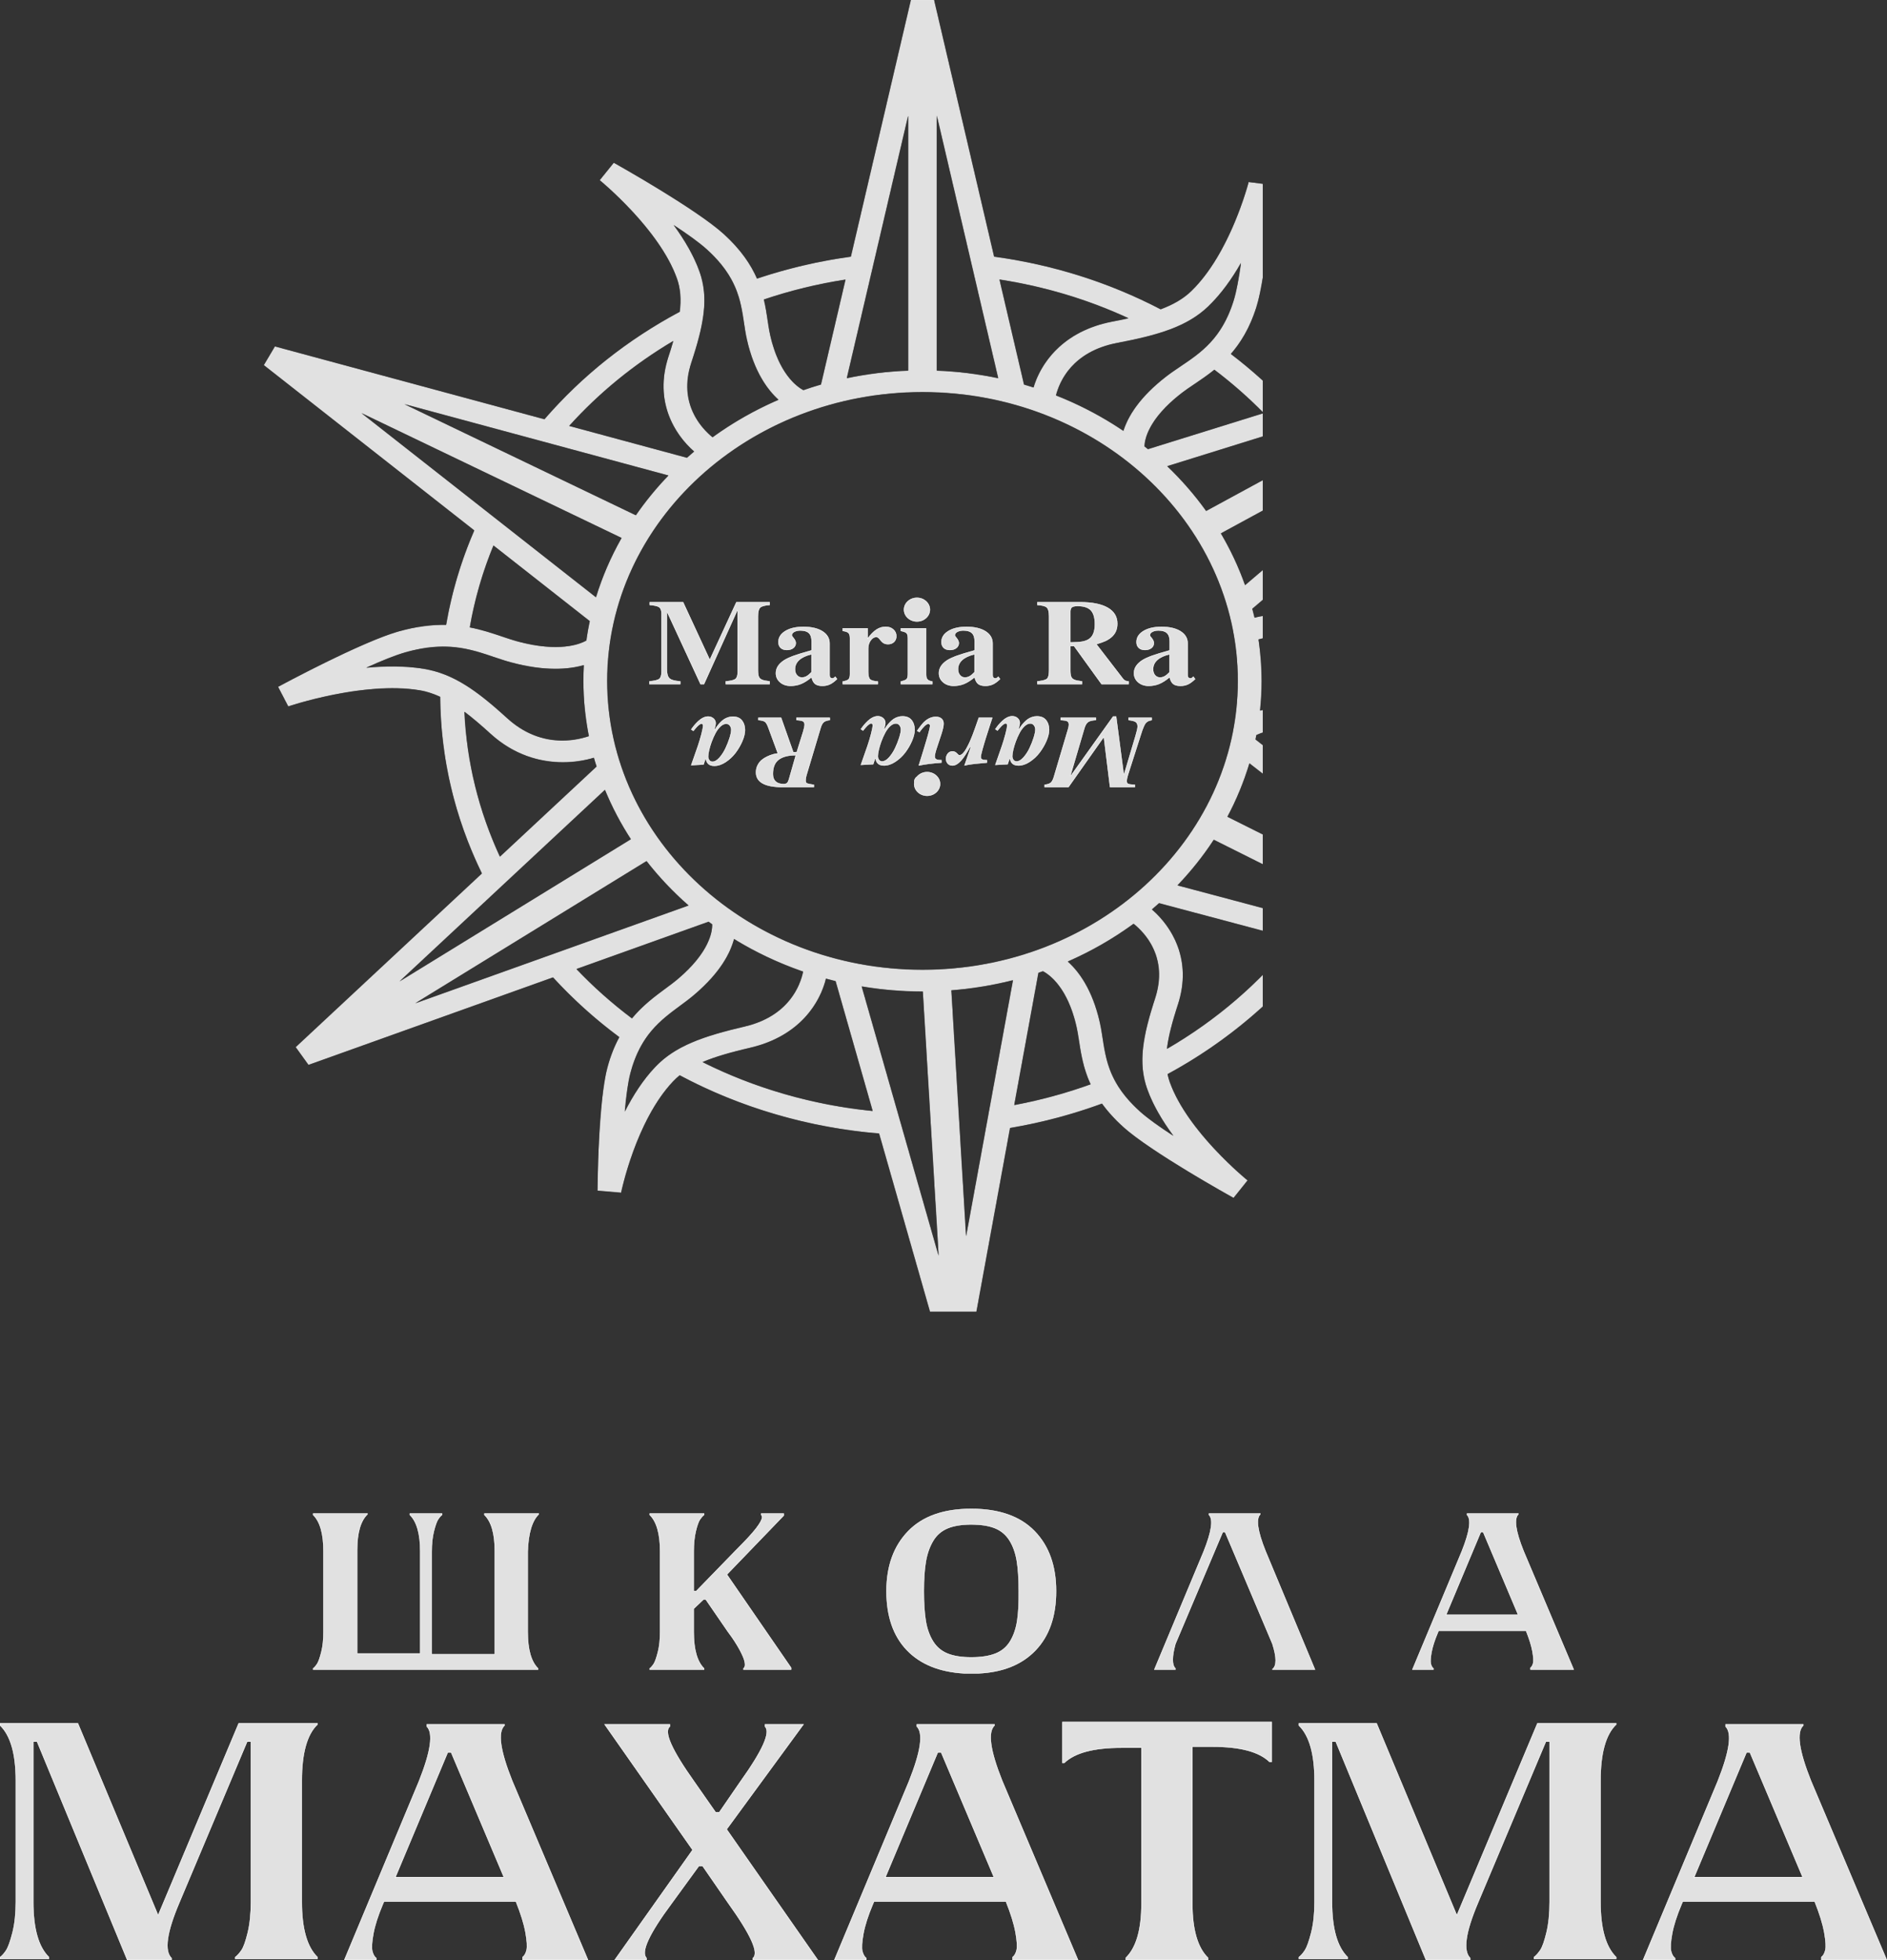 <?xml version="1.0" encoding="UTF-8"?> <svg xmlns="http://www.w3.org/2000/svg" width="4483" height="4656" viewBox="0 0 4483 4656" fill="none"><rect x="0" y="0" width="4483" height="4656" fill="#333333" stroke="none"/><mask id="path-1-inside-1_38_215" fill="white"><path d="M2772.36 2491.13C2776.01 2460.49 2785.36 2426.13 2798.55 2385.5C2833.34 2278.38 2782.59 2199.64 2736.62 2159.99C2742.37 2155.14 2748.01 2150.15 2753.62 2145.15L3074.99 2230.65C2993.42 2333.93 2889.91 2423.06 2772.36 2491.13ZM2787.78 2697.8C2755.5 2676.74 2726.23 2656.05 2708.1 2639.68C2636.44 2575.01 2627.86 2519.44 2619.55 2465.72C2617.45 2452.08 2615.41 2438.98 2612.49 2426.44C2595.04 2350.7 2563.67 2307.82 2536.78 2283.71C2592.75 2259.29 2645.11 2229.07 2693.09 2194.03C2719.85 2215.48 2775.71 2273.97 2744.3 2370.74C2715.35 2459.87 2702.99 2523.79 2725.55 2586.74C2739.5 2625.65 2762.36 2663.58 2787.78 2697.8ZM2409.59 2624.55L2467.06 2310.55C2470.66 2309.35 2474.15 2308 2477.72 2306.76C2493.75 2315.22 2536.01 2345.56 2557.15 2437.13C2559.77 2448.6 2561.61 2460.55 2563.53 2472.97C2568.24 2503.42 2573.67 2537.91 2590.96 2575.3C2532.23 2596.5 2471.54 2613.02 2409.59 2624.55ZM1669.08 2522.51C1699.91 2509.43 1737.24 2498.98 1782.66 2488.39C1900.71 2460.82 1948.53 2380.82 1962.25 2324.36C1969.83 2326.43 1977.44 2328.46 1985.11 2330.33L2073.19 2638.68C1931.81 2624.59 1793.73 2584.94 1669.08 2522.51ZM1556.61 2534.22C1527.27 2565.12 1503.44 2602.58 1484.38 2640.13C1487.55 2603.92 1491.94 2570.28 1497.98 2547.65C1521.88 2458.15 1569.55 2422.91 1615.66 2388.84C1627.39 2380.2 1638.61 2371.86 1648.91 2363.12C1711.02 2310.47 1735.11 2263.75 1743.87 2230.24C1794.77 2261.51 1849.8 2287.55 1907.95 2307.65C1901.29 2339.69 1874.65 2413.42 1768.7 2438.17C1670.26 2461.13 1604 2484.2 1556.61 2534.22ZM1369.5 2301.52L1683.43 2189.2C1686.22 2191.27 1689.09 2193.26 1691.92 2195.31C1692.35 2211.71 1686.31 2260.81 1610.46 2325.1C1601.08 2333.06 1590.79 2340.63 1580.15 2348.5C1555.02 2367.05 1526.75 2388.07 1501.38 2418.75C1453.96 2383.12 1409.77 2343.9 1369.5 2301.52ZM1103.36 1690.46C1122.76 1705.07 1142.97 1722.36 1165.18 1742.57C1221.81 1794.14 1284.13 1810.45 1337.23 1810.45C1365.05 1810.45 1390.31 1805.97 1410.93 1799.73C1412.87 1806.74 1415.11 1813.62 1417.29 1820.54L1187.65 2034.63C1137.18 1925.22 1108.84 1809.81 1103.36 1690.46ZM869.97 1585.91C905.507 1569.85 939.279 1556.07 963.612 1549.21C1059.81 1522.05 1117.26 1541.47 1172.87 1560.25C1186.98 1565 1200.53 1569.56 1214 1573.19C1294.99 1594.93 1351.03 1590 1386.98 1579.78C1386.28 1592.19 1385.94 1604.67 1385.94 1617.23C1385.94 1662.02 1390.56 1705.82 1398.95 1748.41C1365.43 1759.81 1283.02 1776.81 1205.08 1705.84C1133.08 1640.24 1077.44 1599.99 1006.26 1588.36C962.231 1581.17 914.923 1581.64 869.97 1585.91ZM1172.35 1295.63L1401.06 1475.19C1397.82 1490.38 1395.17 1505.76 1392.98 1521.27C1377.79 1529.87 1328.49 1549.93 1229.91 1523.46C1217.65 1520.17 1205.29 1515.98 1192.45 1511.63C1169.73 1503.96 1144.78 1495.61 1116.13 1490.11C1127.6 1423.64 1146.46 1358.52 1172.35 1295.63ZM1599.59 809.809C1596.17 821.582 1592.46 833.686 1588.18 846.64C1552.92 953.613 1603.24 1032.52 1649.03 1072.36C1643.25 1077.19 1637.66 1082.22 1632.05 1087.2L1352.26 1011.59C1423.4 932.803 1506.27 865.15 1599.59 809.809ZM1600.36 534.408C1632.55 555.591 1661.72 576.401 1679.79 592.837C1751.13 657.775 1759.49 713.365 1767.52 767.131C1769.56 780.77 1771.55 793.869 1774.4 806.451C1791.54 882.27 1822.75 925.279 1849.53 949.488C1793.44 973.677 1740.95 1003.65 1692.83 1038.51C1666.41 1016.95 1610.61 957.904 1642.35 861.626C1671.73 772.603 1684.36 708.722 1662.09 645.691C1648.32 606.745 1625.62 568.732 1600.36 534.408ZM2008.65 664.076L1950.39 913.278C1936.27 917.361 1922.35 921.838 1908.58 926.605C1892.54 918.024 1850.5 887.473 1829.79 795.942C1827.21 784.48 1825.44 772.52 1823.59 760.084C1821.3 744.808 1818.81 728.496 1814.78 711.355C1877.62 690.13 1942.56 674.315 2008.65 664.076ZM2681.14 755.918C2668.97 758.571 2656.34 761.183 2642.82 763.753C2523.51 786.428 2471.81 864.445 2455.38 920.284C2447.89 917.9 2440.42 915.475 2432.84 913.299L2374.51 663.869C2481.59 680.43 2584.38 711.21 2681.14 755.918ZM2870.92 727.273C2901.72 697.571 2927.35 661.175 2948.22 624.467C2943.26 660.47 2937.26 693.903 2930.08 716.246C2901.86 804.689 2852.51 837.935 2804.75 870.083C2792.67 878.228 2781.03 886.084 2770.33 894.375C2705.63 944.493 2679.29 990.217 2668.9 1023.34C2619.51 989.947 2565.84 961.614 2508.75 939.145C2516.86 907.205 2546.8 834.93 2654.32 814.493C2753.76 795.61 2821.07 775.277 2870.92 727.273ZM3002.29 981.138L2727.23 1066.74C2724.53 1064.54 2721.75 1062.41 2719.03 1060.23C2719.37 1044.46 2727.57 995.378 2806.86 933.943C2816.64 926.378 2827.25 919.268 2838.3 911.827C2853.15 901.816 2869.08 891.038 2885.02 878.166C2926.78 909.775 2966.05 944.223 3002.29 981.138ZM3278.98 1585.93C3261.35 1571.13 3243.06 1554.03 3223.14 1534.2C3140.82 1452.12 3041.29 1451.42 2980.47 1467.06C2978.86 1459.95 2976.96 1452.95 2975.13 1445.92L3195.03 1258.53C3243.33 1362.72 3271.56 1472.43 3278.98 1585.93ZM3510.4 1702.81C3474.1 1717.39 3439.67 1729.8 3415.02 1735.65C3317.64 1758.78 3261.12 1737.03 3206.53 1716.02C3192.67 1710.67 3179.34 1705.57 3166.08 1701.4C3086.2 1676.32 3029.93 1678.98 2993.53 1687.72C2995.95 1664.51 2997.29 1641.01 2997.29 1617.23C2997.29 1583.82 2994.62 1550.99 2989.91 1518.76C3023.95 1508.75 3107.14 1495.17 3181.49 1569.25C3250.21 1637.73 3303.79 1680.22 3374.34 1694.75C3417.99 1703.75 3465.25 1705.22 3510.4 1702.81ZM3230.07 1948.78L2982.76 1756.23C2983.46 1752.83 2984.09 1749.41 2984.75 1745.99C3000.89 1737.76 3050.98 1720.06 3147.74 1750.42C3159.83 1754.22 3171.96 1758.9 3184.62 1763.77C3209.45 1773.35 3236.95 1783.9 3269.54 1790.59C3261.1 1844.26 3247.9 1897.21 3230.07 1948.78ZM2916.01 1939.85C2937.53 1899.47 2955.03 1857.02 2968.29 1812.98L3517.6 2240.64L2916.01 1939.85ZM2883.64 1994.49L3444.83 2275.09L2797.37 2102.83C2829.54 2069.25 2858.49 2033.04 2883.64 1994.49ZM2865.48 1213.55C2838.21 1175.52 2807.22 1139.97 2772.97 1107.26L3447.55 897.297L2865.48 1213.55ZM2900.46 1266.86L3457.05 964.432L2957.93 1389.77C2942.74 1346.99 2923.54 1305.85 2900.46 1266.86ZM2157.64 880.26C2107.73 882.167 2058.99 888.343 2011.8 898.23L2157.64 274.407V880.26ZM2225.54 274.386L2371.43 898.23C2324.21 888.343 2275.5 882.167 2225.54 880.26V274.386ZM1535.99 2045.2C1565.62 2083.18 1599.07 2118.43 1635.83 2150.58L986.405 2382.95L1535.99 2045.2ZM1498.77 1993.18L949.057 2331.01L1437.18 1875.95C1453.98 1916.88 1474.67 1956.06 1498.77 1993.18ZM1476.7 1277.68C1451.38 1322.18 1430.91 1369.34 1415.86 1418.56L858.63 981.056L1476.7 1277.68ZM1510.61 1223.75L960.646 959.81L1588.02 1129.32C1559.57 1158.79 1533.68 1190.36 1510.61 1223.75ZM2260.2 2352.13C2310.4 2348.23 2359.29 2340.11 2406.49 2328.13L2295.19 2936.24L2260.2 2352.13ZM2191.59 2354.99C2191.86 2354.99 2192.11 2354.97 2192.36 2354.97L2229.96 2982.77L2047.18 2342.89C2094.08 2350.68 2142.29 2354.99 2191.59 2354.99ZM2191.59 2303.17C1778.54 2303.17 1442.53 1995.46 1442.53 1617.23C1442.53 1239 1778.54 931.29 2191.59 931.29C2604.66 931.29 2940.7 1239 2940.7 1617.23C2940.7 1995.46 2604.66 2303.17 2191.59 2303.17ZM3759.96 2361.29L3276.72 1985.1C3299.35 1924.08 3315.7 1860.98 3325.7 1797C3329.23 1797.12 3332.61 1797.37 3336.25 1797.37C3363.82 1797.37 3394.54 1794.05 3429.23 1785.81C3518.94 1764.5 3713.58 1670.11 3721.82 1666.11L3699.86 1618.56C3698.1 1619.1 3518.37 1671.35 3386.77 1644.2C3369.52 1640.65 3353.2 1634.33 3337.06 1625.94C3334.03 1484.93 3301.03 1349.02 3238.83 1221.2L3721.93 809.497L3693.55 766.012L3060.24 963.106C3018.72 918.957 2973.14 877.938 2924.2 840.65C2947.67 813.705 2969.06 778.904 2984.43 730.797C3010.42 649.381 3021.78 447.955 3022.26 439.415L2966.44 432.306C2965.98 433.985 2922.77 602.082 2829.9 691.56C2810.68 710.049 2786.83 723.584 2757.4 734.569C2634.51 670.543 2501.53 628.571 2361.81 609.523L2219.27 0.001H2163.93L2021.4 609.605C1945.32 619.99 1870.58 637.566 1798.42 661.693C1783.95 628.591 1760.44 593.169 1719.69 556.088C1653.98 496.249 1466.13 390.935 1458.17 386.478L1424.69 427.995C1426.09 429.135 1566.75 544.211 1608.24 661.651C1616.82 685.923 1618.4 711.541 1614.89 740.435C1490.85 806.699 1382.84 892.468 1293.45 995.71L653.103 822.701L626.688 867.202L1126.72 1259.79C1095.35 1332.01 1073.01 1407.23 1059.88 1484.08C1027.17 1483.44 990.027 1487.52 946.952 1499.67C858.403 1524.64 668.585 1626.93 660.572 1631.26L684.815 1677.86C686.58 1677.26 863.293 1617.63 996.319 1639.37C1013.34 1642.17 1029.59 1647.6 1045.75 1655.04C1046.89 1801.21 1080.3 1942.17 1144.85 2074.53L702.402 2487L732.892 2529.29L1313.82 2321.43C1361.27 2373.15 1413.98 2420.76 1471.32 2463.25C1460.23 2483.67 1450.52 2507.31 1443.02 2535.34C1421.02 2617.75 1419.53 2819.42 1419.48 2827.98L1475.62 2832.79C1475.94 2831.09 1510.7 2661.61 1599.3 2568.19C1604.12 2563.11 1609.3 2558.39 1614.8 2553.91C1759.06 2630.97 1921.94 2678.5 2088.46 2692.18L2243.22 3233.96L2298.47 3231.71L2399.63 2679.06C2474.35 2666.48 2547.55 2647.1 2617.99 2621.23C2631.03 2639.2 2647.42 2657.69 2668.35 2676.57C2734.34 2736.14 2922.64 2840.75 2930.63 2845.17L2963.95 2803.53C2962.52 2802.39 2821.37 2687.87 2779.31 2570.59C2777.03 2564.21 2775.24 2557.72 2773.88 2551.13C2915.15 2474.63 3038.78 2369.5 3132.69 2245.99L3733.72 2405.9L3759.96 2361.29Z"></path></mask><path d="M2772.36 2491.13C2776.01 2460.49 2785.36 2426.13 2798.55 2385.5C2833.34 2278.38 2782.59 2199.64 2736.62 2159.99C2742.37 2155.14 2748.01 2150.15 2753.62 2145.15L3074.99 2230.65C2993.42 2333.93 2889.91 2423.06 2772.36 2491.13ZM2787.78 2697.8C2755.5 2676.74 2726.23 2656.05 2708.1 2639.68C2636.44 2575.01 2627.86 2519.44 2619.55 2465.72C2617.45 2452.08 2615.41 2438.98 2612.49 2426.44C2595.04 2350.7 2563.67 2307.82 2536.78 2283.71C2592.75 2259.29 2645.11 2229.07 2693.09 2194.03C2719.85 2215.48 2775.71 2273.97 2744.3 2370.74C2715.35 2459.87 2702.99 2523.79 2725.55 2586.74C2739.5 2625.65 2762.36 2663.58 2787.78 2697.8ZM2409.59 2624.55L2467.06 2310.55C2470.66 2309.35 2474.15 2308 2477.72 2306.76C2493.75 2315.22 2536.01 2345.56 2557.15 2437.13C2559.77 2448.6 2561.61 2460.55 2563.53 2472.97C2568.24 2503.42 2573.67 2537.91 2590.96 2575.3C2532.23 2596.5 2471.54 2613.02 2409.59 2624.55ZM1669.08 2522.51C1699.91 2509.43 1737.24 2498.98 1782.66 2488.39C1900.71 2460.82 1948.53 2380.82 1962.25 2324.36C1969.83 2326.43 1977.44 2328.46 1985.11 2330.33L2073.19 2638.68C1931.81 2624.59 1793.73 2584.94 1669.08 2522.51ZM1556.61 2534.22C1527.27 2565.12 1503.44 2602.58 1484.38 2640.13C1487.55 2603.92 1491.94 2570.28 1497.98 2547.65C1521.88 2458.15 1569.55 2422.91 1615.66 2388.84C1627.39 2380.2 1638.61 2371.86 1648.91 2363.12C1711.02 2310.47 1735.11 2263.75 1743.87 2230.24C1794.77 2261.51 1849.8 2287.55 1907.95 2307.65C1901.29 2339.69 1874.65 2413.42 1768.7 2438.17C1670.26 2461.13 1604 2484.2 1556.61 2534.22ZM1369.5 2301.52L1683.43 2189.2C1686.22 2191.27 1689.09 2193.26 1691.92 2195.31C1692.35 2211.71 1686.31 2260.81 1610.46 2325.1C1601.08 2333.06 1590.79 2340.63 1580.15 2348.5C1555.02 2367.05 1526.75 2388.07 1501.38 2418.75C1453.96 2383.12 1409.77 2343.9 1369.5 2301.52ZM1103.36 1690.46C1122.76 1705.07 1142.97 1722.36 1165.18 1742.57C1221.81 1794.14 1284.13 1810.45 1337.23 1810.45C1365.05 1810.45 1390.31 1805.97 1410.93 1799.73C1412.87 1806.74 1415.11 1813.62 1417.29 1820.54L1187.65 2034.63C1137.18 1925.22 1108.84 1809.81 1103.36 1690.46ZM869.97 1585.91C905.507 1569.85 939.279 1556.07 963.612 1549.21C1059.81 1522.05 1117.26 1541.47 1172.87 1560.25C1186.98 1565 1200.53 1569.56 1214 1573.19C1294.99 1594.93 1351.03 1590 1386.98 1579.78C1386.28 1592.19 1385.94 1604.67 1385.94 1617.23C1385.94 1662.02 1390.56 1705.82 1398.95 1748.41C1365.43 1759.81 1283.02 1776.81 1205.08 1705.84C1133.08 1640.24 1077.44 1599.99 1006.26 1588.36C962.231 1581.17 914.923 1581.64 869.97 1585.91ZM1172.35 1295.63L1401.06 1475.19C1397.82 1490.38 1395.17 1505.76 1392.98 1521.27C1377.79 1529.87 1328.49 1549.93 1229.91 1523.46C1217.65 1520.17 1205.29 1515.98 1192.45 1511.63C1169.73 1503.96 1144.78 1495.61 1116.13 1490.11C1127.6 1423.64 1146.46 1358.52 1172.35 1295.63ZM1599.59 809.809C1596.17 821.582 1592.46 833.686 1588.18 846.64C1552.92 953.613 1603.24 1032.52 1649.03 1072.36C1643.25 1077.19 1637.66 1082.22 1632.05 1087.2L1352.26 1011.59C1423.4 932.803 1506.27 865.15 1599.59 809.809ZM1600.36 534.408C1632.55 555.591 1661.72 576.401 1679.79 592.837C1751.13 657.775 1759.49 713.365 1767.52 767.131C1769.56 780.77 1771.55 793.869 1774.4 806.451C1791.54 882.27 1822.75 925.279 1849.53 949.488C1793.44 973.677 1740.95 1003.65 1692.83 1038.51C1666.41 1016.95 1610.61 957.904 1642.35 861.626C1671.73 772.603 1684.36 708.722 1662.09 645.691C1648.32 606.745 1625.62 568.732 1600.36 534.408ZM2008.65 664.076L1950.39 913.278C1936.27 917.361 1922.35 921.838 1908.58 926.605C1892.54 918.024 1850.5 887.473 1829.79 795.942C1827.21 784.48 1825.44 772.52 1823.59 760.084C1821.3 744.808 1818.81 728.496 1814.78 711.355C1877.62 690.13 1942.56 674.315 2008.65 664.076ZM2681.14 755.918C2668.97 758.571 2656.34 761.183 2642.82 763.753C2523.51 786.428 2471.81 864.445 2455.38 920.284C2447.89 917.9 2440.42 915.475 2432.84 913.299L2374.51 663.869C2481.59 680.43 2584.38 711.21 2681.14 755.918ZM2870.92 727.273C2901.72 697.571 2927.35 661.175 2948.22 624.467C2943.26 660.47 2937.26 693.903 2930.08 716.246C2901.86 804.689 2852.51 837.935 2804.75 870.083C2792.67 878.228 2781.03 886.084 2770.33 894.375C2705.63 944.493 2679.29 990.217 2668.9 1023.34C2619.51 989.947 2565.84 961.614 2508.75 939.145C2516.86 907.205 2546.8 834.93 2654.32 814.493C2753.76 795.61 2821.07 775.277 2870.92 727.273ZM3002.29 981.138L2727.23 1066.74C2724.53 1064.54 2721.75 1062.41 2719.03 1060.23C2719.37 1044.46 2727.57 995.378 2806.86 933.943C2816.64 926.378 2827.25 919.268 2838.3 911.827C2853.15 901.816 2869.08 891.038 2885.02 878.166C2926.78 909.775 2966.05 944.223 3002.29 981.138ZM3278.98 1585.93C3261.35 1571.13 3243.06 1554.03 3223.14 1534.2C3140.82 1452.12 3041.29 1451.42 2980.47 1467.06C2978.86 1459.95 2976.96 1452.95 2975.13 1445.92L3195.03 1258.53C3243.33 1362.72 3271.56 1472.43 3278.98 1585.93ZM3510.4 1702.81C3474.1 1717.39 3439.67 1729.8 3415.02 1735.65C3317.64 1758.78 3261.12 1737.03 3206.53 1716.02C3192.67 1710.67 3179.34 1705.57 3166.08 1701.4C3086.2 1676.32 3029.93 1678.98 2993.53 1687.72C2995.95 1664.51 2997.29 1641.01 2997.29 1617.23C2997.29 1583.82 2994.62 1550.99 2989.91 1518.76C3023.95 1508.75 3107.14 1495.17 3181.49 1569.25C3250.21 1637.73 3303.79 1680.22 3374.34 1694.75C3417.99 1703.75 3465.25 1705.22 3510.4 1702.81ZM3230.07 1948.78L2982.76 1756.23C2983.46 1752.83 2984.09 1749.41 2984.75 1745.99C3000.89 1737.76 3050.98 1720.06 3147.74 1750.42C3159.83 1754.22 3171.96 1758.9 3184.62 1763.77C3209.45 1773.35 3236.95 1783.9 3269.54 1790.59C3261.1 1844.26 3247.9 1897.21 3230.07 1948.78ZM2916.01 1939.85C2937.53 1899.47 2955.03 1857.02 2968.29 1812.98L3517.6 2240.64L2916.01 1939.85ZM2883.64 1994.49L3444.83 2275.09L2797.37 2102.83C2829.54 2069.25 2858.49 2033.04 2883.64 1994.49ZM2865.48 1213.55C2838.21 1175.52 2807.22 1139.97 2772.97 1107.26L3447.55 897.297L2865.48 1213.55ZM2900.46 1266.86L3457.05 964.432L2957.93 1389.77C2942.74 1346.99 2923.54 1305.85 2900.46 1266.86ZM2157.64 880.26C2107.73 882.167 2058.99 888.343 2011.8 898.23L2157.64 274.407V880.26ZM2225.54 274.386L2371.43 898.23C2324.21 888.343 2275.5 882.167 2225.54 880.26V274.386ZM1535.99 2045.2C1565.62 2083.18 1599.07 2118.43 1635.83 2150.58L986.405 2382.95L1535.99 2045.2ZM1498.77 1993.18L949.057 2331.01L1437.18 1875.95C1453.98 1916.88 1474.67 1956.06 1498.77 1993.18ZM1476.7 1277.68C1451.38 1322.18 1430.91 1369.34 1415.86 1418.56L858.63 981.056L1476.7 1277.68ZM1510.61 1223.75L960.646 959.81L1588.02 1129.32C1559.57 1158.79 1533.68 1190.36 1510.61 1223.75ZM2260.2 2352.13C2310.4 2348.23 2359.29 2340.11 2406.49 2328.13L2295.19 2936.24L2260.2 2352.13ZM2191.59 2354.99C2191.86 2354.99 2192.11 2354.97 2192.36 2354.97L2229.96 2982.77L2047.18 2342.89C2094.08 2350.68 2142.29 2354.99 2191.59 2354.99ZM2191.59 2303.17C1778.54 2303.17 1442.53 1995.46 1442.53 1617.23C1442.53 1239 1778.54 931.29 2191.59 931.29C2604.66 931.29 2940.7 1239 2940.7 1617.23C2940.7 1995.46 2604.66 2303.17 2191.59 2303.17ZM3759.96 2361.29L3276.72 1985.1C3299.35 1924.08 3315.7 1860.98 3325.7 1797C3329.23 1797.12 3332.61 1797.37 3336.25 1797.37C3363.82 1797.37 3394.54 1794.05 3429.23 1785.81C3518.94 1764.5 3713.58 1670.11 3721.82 1666.11L3699.86 1618.56C3698.1 1619.1 3518.37 1671.35 3386.77 1644.2C3369.52 1640.65 3353.2 1634.33 3337.06 1625.94C3334.03 1484.93 3301.03 1349.02 3238.83 1221.2L3721.93 809.497L3693.55 766.012L3060.24 963.106C3018.72 918.957 2973.14 877.938 2924.2 840.65C2947.67 813.705 2969.06 778.904 2984.43 730.797C3010.42 649.381 3021.78 447.955 3022.26 439.415L2966.44 432.306C2965.98 433.985 2922.77 602.082 2829.9 691.56C2810.68 710.049 2786.83 723.584 2757.4 734.569C2634.51 670.543 2501.53 628.571 2361.81 609.523L2219.27 0.001H2163.93L2021.4 609.605C1945.32 619.99 1870.58 637.566 1798.42 661.693C1783.95 628.591 1760.44 593.169 1719.69 556.088C1653.98 496.249 1466.13 390.935 1458.17 386.478L1424.69 427.995C1426.09 429.135 1566.75 544.211 1608.24 661.651C1616.82 685.923 1618.4 711.541 1614.89 740.435C1490.85 806.699 1382.84 892.468 1293.45 995.71L653.103 822.701L626.688 867.202L1126.72 1259.79C1095.35 1332.01 1073.01 1407.23 1059.88 1484.08C1027.17 1483.44 990.027 1487.52 946.952 1499.67C858.403 1524.64 668.585 1626.93 660.572 1631.26L684.815 1677.86C686.58 1677.26 863.293 1617.63 996.319 1639.37C1013.34 1642.17 1029.59 1647.6 1045.75 1655.04C1046.89 1801.21 1080.3 1942.17 1144.85 2074.53L702.402 2487L732.892 2529.29L1313.82 2321.43C1361.27 2373.15 1413.98 2420.76 1471.32 2463.25C1460.23 2483.67 1450.52 2507.31 1443.02 2535.34C1421.02 2617.75 1419.53 2819.42 1419.48 2827.98L1475.62 2832.79C1475.94 2831.09 1510.7 2661.61 1599.3 2568.19C1604.12 2563.11 1609.3 2558.39 1614.8 2553.91C1759.06 2630.97 1921.94 2678.5 2088.46 2692.18L2243.22 3233.96L2298.47 3231.71L2399.63 2679.06C2474.35 2666.48 2547.55 2647.1 2617.99 2621.23C2631.03 2639.2 2647.42 2657.69 2668.35 2676.57C2734.34 2736.14 2922.64 2840.75 2930.63 2845.17L2963.95 2803.53C2962.52 2802.39 2821.37 2687.87 2779.31 2570.59C2777.03 2564.21 2775.24 2557.72 2773.88 2551.13C2915.15 2474.63 3038.78 2369.5 3132.69 2245.99L3733.72 2405.9L3759.96 2361.29Z" fill="white" fill-opacity="0.85" stroke="white" stroke-opacity="0.85" stroke-width="0.4" mask="url(#path-1-inside-1_38_215)"></path><path d="M1686.25 1566.24L1623.08 1429.96H1543.29V1437.15C1554.76 1438 1562.32 1439.74 1565.92 1442.38C1569.52 1445.01 1571.31 1450.09 1571.31 1457.61V1594.89C1571.31 1603.63 1569.59 1609.4 1566.15 1612.17C1562.71 1614.95 1554.88 1616.88 1542.65 1618.02V1625.21H1616.44V1618.02C1603.52 1617.17 1594.96 1614.87 1590.8 1611.1C1586.66 1607.34 1584.57 1600.11 1584.57 1589.37V1453.53L1664.07 1625.21H1672.67L1752.19 1449.28V1596.28C1752.19 1604.38 1750.44 1609.79 1746.96 1612.51C1743.45 1615.24 1735.78 1617.07 1723.98 1618.02V1625.21H1828.76V1618.02C1820.12 1617.07 1814 1615.82 1810.34 1614.2C1806.69 1612.61 1804.23 1610.2 1802.94 1607.01C1801.67 1603.8 1801.01 1598.6 1801.01 1591.36V1463.68C1801.01 1453.34 1802.73 1446.52 1806.2 1443.21C1809.61 1439.93 1817.13 1437.92 1828.76 1437.15V1429.96H1749.25L1686.25 1566.24Z" fill="white" fill-opacity="0.85"></path><path d="M1615.95 1624.71V1618.49C1609.67 1618.05 1604.42 1617.27 1600.21 1616.14C1596.16 1615.05 1593.04 1613.62 1590.88 1611.83L1590.46 1611.47C1586.15 1607.56 1584.07 1600.14 1584.07 1589.37V1453.53L1585.03 1453.32L1664.39 1624.71H1672.35L1751.73 1449.07L1752.69 1449.28V1596.28C1752.69 1604.16 1751.05 1609.68 1747.61 1612.62L1747.27 1612.9C1745.43 1614.33 1742.55 1615.49 1738.7 1616.42C1734.93 1617.32 1730.19 1618 1724.48 1618.48V1624.71H1828.26V1618.46C1820.11 1617.55 1814.2 1616.36 1810.49 1614.82L1810.14 1614.66C1806.51 1613.07 1803.98 1610.69 1802.6 1607.51L1802.47 1607.2L1802.47 1607.2C1801.17 1603.89 1800.51 1598.61 1800.51 1591.36V1463.68C1800.51 1458.49 1800.94 1454.15 1801.82 1450.69C1802.7 1447.22 1804.03 1444.59 1805.85 1442.84V1442.85C1807.65 1441.12 1810.47 1439.77 1814.27 1438.76C1817.97 1437.76 1822.64 1437.08 1828.26 1436.69V1430.46H1749.57L1686.71 1566.45L1686.25 1567.43L1685.8 1566.45L1622.76 1430.46H1543.79V1436.69C1549.33 1437.12 1553.97 1437.76 1557.67 1438.61C1561.47 1439.49 1564.34 1440.6 1566.22 1441.97C1570.01 1444.75 1571.81 1450.04 1571.81 1457.61V1594.89C1571.81 1603.65 1570.1 1609.63 1566.46 1612.56C1564.66 1614.02 1561.75 1615.22 1557.82 1616.2C1553.96 1617.15 1549.07 1617.91 1543.15 1618.47V1624.71H1615.95Z" stroke="white" stroke-opacity="0.85"></path><path d="M1927.55 1596.3C1923.31 1600.74 1919.51 1603.91 1916.07 1605.84C1912.63 1607.77 1909.01 1608.74 1905.21 1608.74C1900.47 1608.74 1896.6 1606.96 1893.57 1603.37C1890.54 1599.78 1889.02 1595.12 1889.02 1589.4C1889.02 1581.02 1892.28 1573.84 1898.8 1567.87C1905.34 1561.9 1914.89 1557.4 1927.55 1554.39V1596.3ZM1981.15 1609.59C1980.22 1610.42 1979.09 1610.84 1977.77 1610.84C1973.34 1610.84 1971.14 1608.41 1971.14 1603.52V1528.14C1971.14 1516.01 1965.53 1506.37 1954.28 1499.19C1943.03 1492.06 1927.8 1488.49 1908.6 1488.49C1890.83 1488.49 1876.44 1491.85 1865.46 1498.57C1854.46 1505.29 1848.96 1514.08 1848.96 1524.91C1848.96 1530.84 1850.77 1535.5 1854.37 1538.92C1857.97 1542.37 1862.97 1544.09 1869.46 1544.09C1875.73 1544.09 1880.85 1542.53 1884.86 1539.44C1888.86 1536.31 1890.88 1532.29 1890.88 1527.29C1890.88 1523.54 1889.02 1519.39 1885.33 1514.87C1882.75 1512.24 1881.48 1510.12 1881.48 1508.52C1881.48 1505.52 1883.41 1502.97 1887.26 1500.89C1891.1 1498.84 1895.81 1497.8 1901.36 1497.8C1910.48 1497.8 1917.2 1499.84 1921.44 1503.86C1925.71 1507.9 1927.86 1514.37 1927.86 1523.21V1544.38C1909.26 1549.54 1895.31 1553.81 1886.01 1557.13C1876.73 1560.47 1869.1 1563.97 1863.13 1567.66C1849.7 1576.23 1842.96 1586.58 1842.96 1598.71C1842.96 1607.56 1846.29 1614.88 1852.96 1620.67C1859.64 1626.43 1868.02 1629.33 1878.09 1629.33C1887.12 1629.33 1895.5 1627.78 1903.21 1624.61C1910.91 1621.45 1919.13 1616.27 1927.86 1609.01C1929.61 1616.35 1932.41 1621.58 1936.33 1624.67C1940.24 1627.8 1946.02 1629.33 1953.74 1629.33C1960.5 1629.33 1966.57 1628.07 1971.91 1625.52C1977.25 1622.99 1982.93 1618.76 1989.02 1612.83L1984.41 1606.75L1981.15 1609.59Z" fill="white" fill-opacity="0.85"></path><path d="M1928.36 1544.76L1928 1544.86C1909.39 1550.02 1895.46 1554.29 1886.18 1557.6H1886.18C1877.5 1560.72 1870.28 1563.99 1864.52 1567.4L1863.39 1568.09C1850.06 1576.59 1843.46 1586.8 1843.46 1598.71C1843.46 1607.42 1846.72 1614.6 1853.29 1620.29L1853.29 1620.29C1859.86 1625.96 1868.12 1628.83 1878.09 1628.83C1886.78 1628.83 1894.85 1627.38 1902.3 1624.43L1903.02 1624.14H1903.02C1910.66 1621.02 1918.83 1615.86 1927.54 1608.63L1928.16 1608.11L1928.35 1608.9C1930.03 1615.96 1932.68 1620.96 1936.29 1623.99L1936.64 1624.28L1936.64 1624.28C1940.43 1627.31 1946.07 1628.83 1953.74 1628.83C1960.23 1628.83 1966.06 1627.66 1971.2 1625.3L1971.7 1625.07L1971.7 1625.07C1976.88 1622.61 1982.41 1618.52 1988.36 1612.78L1984.33 1607.48L1981.47 1609.97C1980.45 1610.88 1979.2 1611.34 1977.77 1611.34C1975.47 1611.34 1973.65 1610.7 1972.42 1609.35C1971.2 1608 1970.64 1606.03 1970.64 1603.52V1528.14C1970.64 1516.57 1965.47 1507.3 1955.04 1500.29L1954.01 1499.62C1942.87 1492.55 1927.74 1488.99 1908.6 1488.99C1891.44 1488.99 1877.49 1492.14 1866.75 1498.38L1865.72 1499L1865.72 1499C1854.83 1505.65 1849.46 1514.29 1849.46 1524.91C1849.46 1530.55 1851.12 1534.97 1854.39 1538.25L1854.71 1538.56L1854.71 1538.56C1858.19 1541.89 1863.06 1543.59 1869.46 1543.59C1875.65 1543.59 1880.65 1542.06 1884.55 1539.05V1539.05C1888.44 1536.01 1890.38 1532.13 1890.38 1527.29C1890.38 1523.71 1888.6 1519.67 1884.96 1515.2C1883.66 1513.88 1882.68 1512.66 1882.01 1511.57C1881.35 1510.47 1880.98 1509.45 1880.98 1508.52C1880.98 1505.36 1882.96 1502.74 1886.66 1500.65L1887.02 1500.45L1887.02 1500.45C1890.96 1498.35 1895.75 1497.3 1901.36 1497.3C1910.54 1497.3 1917.41 1499.35 1921.78 1503.5C1926.2 1507.67 1928.36 1514.3 1928.36 1523.21V1544.76ZM1928.05 1596.5L1927.91 1596.65C1923.66 1601.1 1919.82 1604.31 1916.32 1606.28C1912.8 1608.24 1909.1 1609.24 1905.21 1609.24C1900.33 1609.24 1896.32 1607.4 1893.19 1603.7C1890.06 1600 1888.52 1595.21 1888.52 1589.4C1888.52 1581.14 1891.64 1574.02 1897.85 1568.08L1898.46 1567.5L1898.46 1567.5C1905.09 1561.45 1914.73 1556.92 1927.43 1553.91L1928.05 1553.76V1596.5Z" stroke="white" stroke-opacity="0.85"></path><path d="M2104.22 1488.38C2096.41 1488.38 2089.19 1490.49 2082.58 1494.72C2075.95 1498.96 2068.93 1505.93 2061.53 1515.62V1491.9H2001.91V1498.81C2008.7 1499.66 2013.23 1501.26 2015.56 1503.6C2017.89 1505.99 2019.02 1510.08 2019.02 1515.91V1600.91C2019.02 1606.85 2017.91 1610.94 2015.72 1613.22C2013.5 1615.46 2008.9 1617.16 2001.91 1618.3V1625.21H2085.88V1618.3C2076.24 1617.72 2069.99 1616 2067.17 1613.14C2064.34 1610.27 2062.93 1604.36 2062.93 1595.42V1540.74C2062.93 1533.23 2064.83 1526.76 2068.64 1521.34C2072.44 1515.93 2076.94 1513.21 2082.17 1513.21C2084.66 1513.21 2087.58 1515.49 2090.98 1520C2093.94 1523.86 2096.82 1526.55 2099.6 1528.05C2102.36 1529.56 2105.8 1530.31 2109.92 1530.31C2115.79 1530.31 2120.56 1528.5 2124.25 1524.87C2127.94 1521.26 2129.8 1516.61 2129.8 1510.97C2129.8 1504.46 2127.37 1499.08 2122.55 1494.81C2117.73 1490.51 2111.62 1488.38 2104.22 1488.38Z" fill="white" fill-opacity="0.85"></path><path d="M2085.38 1624.71V1618.77C2080.75 1618.47 2076.9 1617.9 2073.84 1617.06C2070.68 1616.19 2068.31 1615.01 2066.81 1613.49C2065.31 1611.97 2064.22 1609.67 2063.5 1606.67C2062.79 1603.67 2062.43 1599.91 2062.43 1595.42V1540.74C2062.43 1533.15 2064.36 1526.57 2068.23 1521.06C2072.1 1515.55 2076.74 1512.71 2082.17 1512.71C2083.57 1512.71 2085.03 1513.35 2086.54 1514.52C2088.05 1515.69 2089.66 1517.42 2091.37 1519.69C2094.13 1523.28 2096.79 1525.82 2099.33 1527.32L2099.84 1527.61L2099.84 1527.61C2102.51 1529.07 2105.86 1529.81 2109.92 1529.81C2115.49 1529.81 2120.03 1528.15 2123.56 1524.84L2123.9 1524.52L2123.9 1524.51C2127.49 1521.01 2129.3 1516.49 2129.3 1510.97C2129.3 1504.8 2127.08 1499.69 2122.66 1495.58L2122.22 1495.18L2122.22 1495.18C2117.5 1490.98 2111.52 1488.88 2104.22 1488.88C2096.75 1488.88 2089.82 1490.84 2083.46 1494.76L2082.85 1495.15L2082.85 1495.15L2082.23 1495.55C2075.85 1499.77 2069.08 1506.56 2061.93 1515.92L2061.03 1517.1V1492.4H2002.41V1498.38C2008.77 1499.21 2013.21 1500.73 2015.67 1503.02L2015.91 1503.25L2015.92 1503.26C2018.39 1505.79 2019.52 1510.04 2019.52 1515.91V1600.92C2019.52 1606.69 2018.48 1610.87 2016.29 1613.33L2016.08 1613.57L2016.07 1613.57L2015.84 1613.79C2014.67 1614.89 2012.97 1615.83 2010.78 1616.64C2008.53 1617.47 2005.74 1618.16 2002.41 1618.72V1624.71H2085.38Z" stroke="white" stroke-opacity="0.85"></path><path d="M2200.44 1601.77V1491.9H2139.89V1498.81C2146.89 1500.16 2151.39 1501.84 2153.45 1503.9C2155.51 1505.99 2156.55 1509.97 2156.55 1515.91V1600.91C2156.55 1606.85 2155.58 1610.83 2153.61 1612.84C2151.66 1614.88 2147.09 1616.7 2139.89 1618.3V1625.21H2215.22V1618.3C2209.68 1617.55 2205.83 1615.98 2203.68 1613.55C2201.53 1611.16 2200.44 1607.24 2200.44 1601.77Z" fill="white" fill-opacity="0.85"></path><path d="M2214.72 1624.71V1618.73C2209.37 1617.96 2205.52 1616.38 2203.31 1613.88C2201.03 1611.36 2199.94 1607.29 2199.94 1601.77V1492.4H2140.39V1498.4C2143.72 1499.06 2146.49 1499.8 2148.7 1500.62C2150.84 1501.42 2152.48 1502.32 2153.59 1503.34L2153.8 1503.54L2153.81 1503.54C2156.02 1505.79 2157.05 1509.96 2157.05 1515.91V1600.92C2157.05 1603.91 2156.81 1606.43 2156.3 1608.47C2155.83 1610.38 2155.13 1611.9 2154.16 1612.98L2153.97 1613.19C2152.92 1614.29 2151.21 1615.28 2148.91 1616.2C2146.67 1617.09 2143.83 1617.92 2140.39 1618.7V1624.71H2214.72Z" stroke="white" stroke-opacity="0.85"></path><path d="M2314.9 1596.3C2310.67 1600.74 2306.86 1603.91 2303.42 1605.84C2299.98 1607.77 2296.36 1608.74 2292.56 1608.74C2287.83 1608.74 2283.96 1606.96 2280.92 1603.37C2277.89 1599.78 2276.38 1595.12 2276.38 1589.4C2276.38 1581.02 2279.63 1573.84 2286.15 1567.87C2292.69 1561.9 2302.25 1557.4 2314.9 1554.39V1596.3ZM2368.5 1609.59C2367.57 1610.42 2366.44 1610.84 2365.13 1610.84C2360.69 1610.84 2358.5 1608.41 2358.5 1603.52V1528.14C2358.5 1516.01 2352.88 1506.37 2341.63 1499.19C2330.38 1492.06 2315.15 1488.49 2295.95 1488.49C2278.19 1488.49 2263.79 1491.85 2252.81 1498.57C2241.81 1505.29 2236.31 1514.08 2236.31 1524.91C2236.31 1530.84 2238.12 1535.5 2241.72 1538.92C2245.32 1542.37 2250.32 1544.09 2256.82 1544.09C2263.09 1544.09 2268.2 1542.53 2272.21 1539.44C2276.22 1536.31 2278.23 1532.29 2278.23 1527.29C2278.23 1523.54 2276.38 1519.39 2272.69 1514.87C2270.11 1512.24 2268.84 1510.12 2268.84 1508.52C2268.84 1505.52 2270.76 1502.97 2274.61 1500.89C2278.46 1498.84 2283.17 1497.8 2288.71 1497.8C2297.83 1497.8 2304.56 1499.84 2308.79 1503.86C2313.07 1507.9 2315.22 1514.37 2315.22 1523.21V1544.38C2296.61 1549.54 2282.67 1553.81 2273.36 1557.13C2264.08 1560.47 2256.46 1563.97 2250.48 1567.66C2237.06 1576.23 2230.31 1586.58 2230.31 1598.71C2230.31 1607.56 2233.64 1614.88 2240.32 1620.67C2246.99 1626.43 2255.37 1629.33 2265.44 1629.33C2274.47 1629.33 2282.85 1627.78 2290.57 1624.61C2298.26 1621.45 2306.48 1616.27 2315.22 1609.01C2316.96 1616.35 2319.77 1621.58 2323.68 1624.67C2327.6 1627.8 2333.37 1629.33 2341.09 1629.33C2347.86 1629.33 2353.92 1628.07 2359.26 1625.52C2364.61 1622.99 2370.29 1618.76 2376.38 1612.83L2371.76 1606.75L2368.5 1609.59Z" fill="white" fill-opacity="0.85"></path><path d="M2315.72 1544.76L2315.35 1544.86C2296.75 1550.02 2282.82 1554.29 2273.53 1557.6H2273.53C2264.85 1560.72 2257.64 1563.99 2251.88 1567.4L2250.74 1568.09C2237.42 1576.59 2230.81 1586.8 2230.81 1598.71C2230.81 1607.42 2234.08 1614.6 2240.64 1620.29L2240.64 1620.29C2247.22 1625.96 2255.47 1628.83 2265.44 1628.83C2274.13 1628.83 2282.21 1627.38 2289.66 1624.43L2290.38 1624.14H2290.38C2298.01 1621.02 2306.19 1615.86 2314.9 1608.63L2315.52 1608.11L2315.7 1608.9C2317.38 1615.96 2320.03 1620.96 2323.64 1623.99L2323.99 1624.28L2324 1624.28C2327.79 1627.31 2333.42 1628.83 2341.09 1628.83C2347.58 1628.83 2353.41 1627.66 2358.55 1625.3L2359.05 1625.07L2359.05 1625.07C2364.23 1622.61 2369.76 1618.52 2375.71 1612.78L2371.68 1607.48L2368.83 1609.97C2367.8 1610.88 2366.55 1611.34 2365.13 1611.34C2362.82 1611.34 2361.01 1610.7 2359.78 1609.35C2358.56 1608 2358 1606.03 2358 1603.52V1528.14C2358 1516.57 2352.83 1507.3 2342.39 1500.29L2341.36 1499.62C2330.22 1492.55 2315.09 1488.99 2295.95 1488.99C2278.8 1488.99 2264.84 1492.14 2254.1 1498.38L2253.07 1499L2253.07 1499C2242.19 1505.65 2236.81 1514.29 2236.81 1524.91C2236.81 1530.55 2238.48 1534.97 2241.74 1538.25L2242.07 1538.56L2242.07 1538.56C2245.55 1541.89 2250.41 1543.59 2256.82 1543.59C2263 1543.59 2268 1542.06 2271.9 1539.05V1539.05C2275.79 1536.01 2277.73 1532.13 2277.73 1527.29C2277.73 1523.71 2275.96 1519.67 2272.31 1515.2C2271.01 1513.88 2270.03 1512.66 2269.37 1511.57C2268.7 1510.47 2268.34 1509.45 2268.34 1508.52C2268.34 1505.36 2270.31 1502.74 2274.01 1500.65L2274.37 1500.45L2274.37 1500.45C2278.31 1498.35 2283.1 1497.3 2288.71 1497.3C2297.89 1497.3 2304.77 1499.35 2309.13 1503.5C2313.55 1507.67 2315.72 1514.3 2315.72 1523.21V1544.76ZM2315.4 1596.5L2315.26 1596.65C2311.01 1601.1 2307.17 1604.31 2303.67 1606.28C2300.16 1608.24 2296.45 1609.24 2292.56 1609.24C2287.68 1609.24 2283.67 1607.4 2280.54 1603.7C2277.42 1600 2275.88 1595.21 2275.88 1589.4C2275.88 1581.14 2279 1574.02 2285.21 1568.08L2285.82 1567.5L2285.82 1567.5C2292.44 1561.45 2302.08 1556.92 2314.78 1553.91L2315.4 1553.76V1596.5Z" stroke="white" stroke-opacity="0.85"></path><path d="M2585.89 1518.28C2581.77 1520.83 2576.57 1522.63 2570.27 1523.73C2563.93 1524.79 2554.88 1525.39 2543.04 1525.49V1451.85C2543.04 1449.3 2543.79 1446.71 2545.22 1444.08C2547.16 1441.15 2552.1 1439.7 2560 1439.7C2574.48 1439.7 2584.92 1443.04 2591.28 1449.71C2597.66 1456.41 2600.83 1467.31 2600.83 1482.44C2600.83 1500.43 2595.85 1512.37 2585.89 1518.28ZM2605.15 1530.14C2614.39 1527.4 2621.5 1524.89 2626.48 1522.59C2631.48 1520.29 2636.16 1517.31 2640.58 1513.62C2650.04 1505.55 2654.75 1494.78 2654.75 1481.32C2654.75 1464.68 2647.12 1451.95 2631.86 1443.16C2616.61 1434.38 2594.58 1429.96 2565.7 1429.96H2464.18V1437.17C2475.91 1437.82 2483.44 1439.81 2486.84 1443.08C2490.21 1446.38 2491.93 1453.24 2491.93 1463.68V1591.36C2491.93 1595.88 2491.71 1599.45 2491.3 1602.08C2490.89 1604.71 2490.21 1607.03 2489.28 1609.06C2488.36 1611.1 2486.77 1612.63 2484.51 1613.67C2482.27 1614.68 2479.64 1615.53 2476.68 1616.19C2473.69 1616.86 2469.52 1617.46 2464.18 1618.02V1625.21H2570.79V1618.02C2562.17 1617.09 2556.04 1615.82 2552.39 1614.23C2548.72 1612.63 2546.28 1610.23 2544.99 1607.01C2543.7 1603.82 2543.04 1598.6 2543.04 1591.36V1534.8H2551.53L2616.86 1625.21H2681.57V1618.02C2675.93 1618.02 2671.59 1616.19 2668.62 1612.53L2605.15 1530.14Z" fill="white" fill-opacity="0.85"></path><path d="M2570.29 1624.71V1618.47C2562.16 1617.57 2556.23 1616.36 2552.55 1614.83L2552.19 1614.68C2548.42 1613.04 2545.87 1610.55 2544.53 1607.2C2543.2 1603.91 2542.54 1598.61 2542.54 1591.36V1534.3H2551.79L2551.94 1534.51L2617.11 1624.71H2681.07V1618.51C2675.73 1618.41 2671.5 1616.66 2668.53 1613.19L2668.23 1612.84L2668.23 1612.83L2604.76 1530.44L2604.31 1529.86L2605.01 1529.66C2613.66 1527.09 2620.43 1524.74 2625.31 1522.57L2626.27 1522.14H2626.27C2631.23 1519.86 2635.87 1516.9 2640.25 1513.24V1513.24C2649.59 1505.28 2654.25 1494.64 2654.25 1481.32C2654.25 1464.87 2646.73 1452.3 2631.61 1443.6C2616.47 1434.87 2594.54 1430.46 2565.7 1430.46H2464.68V1436.7C2470.35 1437.04 2475.05 1437.69 2478.76 1438.66C2482.33 1439.59 2485.04 1440.83 2486.84 1442.4L2487.19 1442.72L2487.19 1442.72C2488.97 1444.46 2490.27 1447.1 2491.14 1450.58C2492 1454.07 2492.43 1458.44 2492.43 1463.68V1591.36C2492.43 1595.9 2492.21 1599.49 2491.79 1602.16C2491.38 1604.83 2490.69 1607.19 2489.74 1609.27C2488.82 1611.29 2487.28 1612.84 2485.15 1613.91L2484.72 1614.12L2484.71 1614.12L2483.84 1614.5C2482.06 1615.24 2480.07 1615.89 2477.89 1616.42L2476.79 1616.68H2476.78C2473.85 1617.33 2469.82 1617.92 2464.68 1618.47V1624.71H2570.29ZM2542.54 1451.85C2542.54 1449.2 2543.32 1446.53 2544.78 1443.84L2544.79 1443.82L2544.8 1443.8C2545.86 1442.2 2547.71 1441.06 2550.23 1440.31C2552.76 1439.57 2556.02 1439.2 2560 1439.2C2574.54 1439.2 2585.14 1442.55 2591.64 1449.37L2591.64 1449.37C2598.15 1456.2 2601.33 1467.26 2601.33 1482.44C2601.33 1500.5 2596.33 1512.66 2586.15 1518.71H2586.15C2582.23 1521.14 2577.35 1522.89 2571.53 1524.01L2570.36 1524.22L2570.35 1524.22L2569.13 1524.42C2562.83 1525.36 2554.15 1525.9 2543.05 1525.99L2542.54 1526V1451.85Z" stroke="white" stroke-opacity="0.85"></path><path d="M2778.28 1596.3C2774.04 1600.74 2770.24 1603.91 2766.8 1605.84C2763.36 1607.77 2759.74 1608.74 2755.93 1608.74C2751.2 1608.74 2747.33 1606.96 2744.3 1603.37C2741.27 1599.78 2739.75 1595.12 2739.75 1589.4C2739.75 1581.02 2743.01 1573.84 2749.53 1567.87C2756.07 1561.9 2765.62 1557.4 2778.28 1554.39V1596.3ZM2835.13 1606.75L2831.88 1609.59C2830.95 1610.42 2829.82 1610.84 2828.5 1610.84C2824.07 1610.84 2821.87 1608.41 2821.87 1603.52V1528.14C2821.87 1516.01 2816.26 1506.37 2805.01 1499.19C2793.76 1492.06 2778.52 1488.49 2759.33 1488.49C2741.56 1488.49 2727.16 1491.85 2716.19 1498.57C2705.19 1505.29 2699.69 1514.08 2699.69 1524.91C2699.69 1530.84 2701.5 1535.5 2705.1 1538.92C2708.69 1542.37 2713.7 1544.09 2720.19 1544.09C2726.46 1544.09 2731.58 1542.53 2735.59 1539.44C2739.59 1536.31 2741.61 1532.29 2741.61 1527.29C2741.61 1523.54 2739.75 1519.39 2736.06 1514.87C2733.48 1512.24 2732.21 1510.12 2732.21 1508.52C2732.21 1505.52 2734.14 1502.97 2737.98 1500.89C2741.83 1498.84 2746.54 1497.8 2752.09 1497.8C2761.21 1497.8 2767.93 1499.84 2772.16 1503.86C2776.44 1507.9 2778.59 1514.37 2778.59 1523.21V1544.38C2759.99 1549.54 2746.04 1553.81 2736.74 1557.13C2727.46 1560.47 2719.83 1563.97 2713.86 1567.66C2700.43 1576.23 2693.69 1586.58 2693.69 1598.71C2693.69 1607.56 2697.01 1614.88 2703.69 1620.67C2710.37 1626.43 2718.74 1629.33 2728.82 1629.33C2737.85 1629.33 2746.22 1627.78 2753.94 1624.61C2761.64 1621.45 2769.85 1616.27 2778.59 1609.01C2780.33 1616.35 2783.14 1621.58 2787.06 1624.67C2790.97 1627.8 2796.75 1629.33 2804.46 1629.33C2811.23 1629.33 2817.3 1628.07 2822.64 1625.52C2827.98 1622.99 2833.66 1618.76 2839.75 1612.83L2835.13 1606.75Z" fill="white" fill-opacity="0.85"></path><path d="M2779.09 1544.76L2778.73 1544.86C2760.12 1550.02 2746.19 1554.29 2736.91 1557.6H2736.91C2728.23 1560.72 2721.01 1563.99 2715.25 1567.4L2714.12 1568.09C2700.79 1576.59 2694.19 1586.8 2694.19 1598.71C2694.19 1607.42 2697.45 1614.6 2704.02 1620.29L2704.02 1620.29C2710.59 1625.96 2718.85 1628.83 2728.82 1628.83C2737.51 1628.83 2745.58 1627.38 2753.03 1624.43L2753.75 1624.14H2753.75C2761.39 1621.02 2769.56 1615.86 2778.27 1608.63L2778.89 1608.11L2779.08 1608.9C2780.75 1615.96 2783.4 1620.96 2787.01 1623.99L2787.37 1624.28L2787.37 1624.28C2791.16 1627.31 2796.8 1628.83 2804.46 1628.83C2810.96 1628.83 2816.78 1627.66 2821.93 1625.3L2822.42 1625.07L2822.43 1625.07C2827.61 1622.61 2833.14 1618.52 2839.08 1612.78L2835.06 1607.48L2832.2 1609.97C2831.18 1610.88 2829.93 1611.34 2828.5 1611.34C2826.19 1611.34 2824.38 1610.7 2823.15 1609.35C2821.93 1608 2821.37 1606.03 2821.37 1603.52V1528.14C2821.37 1516.57 2816.2 1507.3 2805.76 1500.29L2804.74 1499.62C2793.6 1492.55 2778.47 1488.99 2759.33 1488.99C2742.17 1488.99 2728.22 1492.14 2717.48 1498.38L2716.45 1499L2716.45 1499C2705.56 1505.65 2700.19 1514.29 2700.19 1524.91C2700.19 1530.55 2701.85 1534.97 2705.12 1538.25L2705.44 1538.56L2705.44 1538.56C2708.92 1541.89 2713.79 1543.59 2720.19 1543.59C2726.38 1543.59 2731.38 1542.06 2735.28 1539.05V1539.05C2739.17 1536.01 2741.11 1532.13 2741.11 1527.29C2741.11 1523.71 2739.33 1519.67 2735.68 1515.2C2734.39 1513.88 2733.4 1512.66 2732.74 1511.57C2732.08 1510.47 2731.71 1509.45 2731.71 1508.52C2731.71 1505.36 2733.69 1502.74 2737.38 1500.65L2737.75 1500.45L2737.75 1500.45C2741.69 1498.35 2746.48 1497.3 2752.09 1497.3C2761.27 1497.3 2768.14 1499.35 2772.51 1503.5C2776.93 1507.67 2779.09 1514.3 2779.09 1523.21V1544.76ZM2778.78 1596.5L2778.64 1596.65C2774.39 1601.1 2770.55 1604.31 2767.04 1606.28C2763.53 1608.24 2759.83 1609.24 2755.93 1609.24C2751.06 1609.24 2747.05 1607.4 2743.92 1603.7C2740.79 1600 2739.25 1595.21 2739.25 1589.4C2739.25 1581.14 2742.37 1574.02 2748.58 1568.08L2749.19 1567.5L2749.19 1567.5C2755.82 1561.45 2765.46 1556.92 2778.16 1553.91L2778.78 1553.76V1596.5Z" stroke="white" stroke-opacity="0.85"></path><path d="M2178.43 1476.44C2195.61 1476.44 2209.55 1463.68 2209.55 1447.95C2209.55 1432.23 2195.61 1419.47 2178.43 1419.47C2161.25 1419.47 2147.31 1432.23 2147.31 1447.95C2147.31 1463.68 2161.25 1476.44 2178.43 1476.44Z" fill="white" fill-opacity="0.85"></path><path d="M2178.43 1475.94C2195.38 1475.94 2209.05 1463.36 2209.05 1447.95C2209.05 1432.54 2195.38 1419.97 2178.43 1419.97C2161.48 1419.97 2147.81 1432.54 2147.81 1447.95C2147.81 1463.36 2161.48 1475.94 2178.43 1475.94Z" stroke="white" stroke-opacity="0.85"></path><path d="M2536.97 1732.25C2538.38 1727.64 2539.1 1723.97 2539.1 1721.13C2539.1 1717.19 2537.83 1714.54 2535.34 1713.17C2532.81 1711.8 2527.62 1710.93 2519.7 1710.52V1704.36H2603.93V1710.52C2595.21 1711.01 2589.1 1712.42 2585.55 1714.79C2581.97 1717.17 2579.1 1721.69 2576.92 1728.37L2543.15 1843.08L2644.38 1701.35H2651.89L2670.09 1839.58L2697.23 1748.42C2700.65 1737 2702.39 1729.39 2702.39 1725.61C2702.39 1720.55 2700.92 1717.01 2698.02 1714.98C2695.12 1712.96 2689.35 1711.49 2680.77 1710.52V1704.36H2736.64V1710.52C2733.92 1711.08 2731.77 1711.6 2730.25 1712.07C2728.71 1712.57 2727.11 1713.4 2725.43 1714.56C2723.78 1715.72 2722.42 1717.03 2721.4 1718.42C2720.41 1719.83 2719.23 1722 2717.85 1724.93C2716.51 1727.87 2715.22 1731.05 2714.02 1734.47C2712.87 1737.89 2711.33 1742.55 2709.5 1748.42L2679.96 1840.55C2678.03 1846.98 2677.06 1851.77 2677.06 1854.92C2677.06 1858.37 2678.17 1860.61 2680.37 1861.6C2682.56 1862.62 2687.93 1863.28 2696.44 1863.61V1869.77H2636.86L2622.26 1751.08L2538.56 1869.77H2481.36V1863.61C2488.22 1862.89 2493.11 1861.33 2495.98 1858.95C2498.88 1856.58 2501.3 1852.17 2503.25 1845.74L2536.97 1732.25Z" fill="white" fill-opacity="0.85"></path><path d="M2538.3 1869.27L2621.85 1750.79L2622.6 1749.73L2622.76 1751.02L2637.3 1869.27H2695.94V1864.09C2691.89 1863.93 2688.57 1863.68 2685.97 1863.36C2683.46 1863.05 2681.58 1862.65 2680.38 1862.16L2680.16 1862.06C2677.71 1860.95 2676.56 1858.47 2676.56 1854.92C2676.56 1851.9 2677.43 1847.44 2679.13 1841.6L2679.48 1840.41L2679.48 1840.4L2709.02 1748.27V1748.27C2710.85 1742.4 2712.39 1737.73 2713.55 1734.31V1734.31L2713.55 1734.3C2714.76 1730.87 2716.05 1727.68 2717.39 1724.72V1724.72L2717.4 1724.71C2718.61 1722.15 2719.67 1720.14 2720.6 1718.71L2721 1718.13L2721 1718.12C2721.92 1716.86 2723.11 1715.68 2724.52 1714.6L2725.14 1714.15L2725.15 1714.15C2726.64 1713.11 2728.09 1712.33 2729.5 1711.81L2730.1 1711.6L2730.1 1711.59C2731.57 1711.13 2733.6 1710.64 2736.14 1710.11V1704.86H2681.27V1710.07C2685.38 1710.55 2688.85 1711.15 2691.65 1711.87C2694.37 1712.57 2696.5 1713.4 2698.01 1714.37L2698.31 1714.56L2698.31 1714.57C2701.39 1716.73 2702.89 1720.46 2702.89 1725.61C2702.89 1727.56 2702.44 1730.45 2701.58 1734.26C2700.82 1737.6 2699.74 1741.67 2698.33 1746.47L2697.71 1748.57L2670.57 1839.72L2669.59 1839.64L2651.45 1701.85H2644.63L2543.56 1843.37L2542.67 1842.94L2576.44 1728.23L2576.45 1728.22C2578.57 1721.7 2581.38 1717.14 2584.92 1714.61L2585.27 1714.37H2585.27C2588.88 1711.97 2594.95 1710.57 2603.43 1710.05V1704.86H2520.2V1710.04C2523.96 1710.25 2527.1 1710.57 2529.62 1710.99C2532.08 1711.41 2533.99 1711.94 2535.32 1712.6L2535.58 1712.73L2535.58 1712.73C2538.29 1714.22 2539.6 1717.09 2539.6 1721.13C2539.6 1723.87 2538.95 1727.31 2537.71 1731.54L2537.45 1732.39L2503.72 1845.88V1845.88L2503.35 1847.07C2501.46 1852.9 2499.12 1857.03 2496.3 1859.33H2496.29C2493.37 1861.76 2488.51 1863.31 2481.86 1864.06V1869.27H2538.3Z" stroke="white" stroke-opacity="0.85"></path><path d="M2405.19 1796.04C2405.19 1799.09 2406.03 1801.87 2407.75 1804.36C2409.44 1806.87 2411.96 1808.12 2415.19 1808.12C2420.38 1808.12 2425.76 1805 2431.33 1798.76C2436.9 1792.51 2441.7 1785.19 2445.71 1776.77C2449.71 1768.36 2452.99 1760.02 2455.6 1751.76C2458.18 1743.51 2459.47 1737.16 2459.47 1732.74C2459.47 1729.11 2458.43 1725.85 2456.32 1722.97C2454.19 1720.06 2451.3 1718.61 2447.61 1718.61C2443.15 1718.61 2438.67 1720.72 2434.16 1724.94C2429.68 1729.17 2425.76 1734.46 2422.39 1740.83C2419 1747.2 2415.99 1753.98 2413.34 1761.18C2410.71 1768.4 2408.7 1775.09 2407.29 1781.31C2405.87 1787.51 2405.19 1792.41 2405.19 1796.04ZM2364.17 1731.89C2366.57 1728.34 2369.06 1725 2371.71 1721.87C2374.34 1718.71 2377.46 1715.43 2381.06 1712.01C2384.66 1708.59 2388.53 1705.85 2392.65 1703.81C2396.79 1701.76 2400.89 1700.72 2404.92 1700.72C2409.92 1700.72 2414.2 1702.28 2417.77 1705.43C2421.33 1708.57 2423.09 1712.45 2423.09 1717.03C2423.09 1720.1 2421.92 1725.33 2419.54 1732.74L2420.06 1732.39C2422.28 1729 2424.34 1726.02 2426.26 1723.44C2428.21 1720.85 2430.59 1718.07 2433.44 1715.1C2436.31 1712.11 2439.14 1709.67 2441.95 1707.74C2444.75 1705.79 2448.04 1704.19 2451.77 1702.9C2455.51 1701.62 2459.35 1700.97 2463.29 1700.97C2473.14 1700.97 2480.5 1704.02 2485.36 1710.14C2490.25 1716.26 2492.67 1723.96 2492.67 1733.24C2492.67 1740.95 2490.57 1749.75 2486.36 1759.61C2482.13 1769.48 2476.74 1778.76 2470.15 1787.47C2463.56 1796.17 2455.69 1803.51 2446.57 1809.51C2437.42 1815.5 2428.41 1818.51 2419.54 1818.51C2407.68 1818.51 2400.93 1812.91 2399.24 1801.71H2398.72L2394.12 1815.38L2364.17 1817.06C2364.45 1816.19 2366.44 1810.5 2370.13 1800.09C2373.82 1789.65 2377.14 1780.13 2380.09 1771.52C2383.03 1762.89 2385.84 1753.57 2388.51 1743.55C2391.2 1733.53 2392.51 1726.35 2392.51 1721.99C2392.51 1721.1 2392.2 1720.29 2391.52 1719.52C2390.88 1718.73 2390.07 1718.36 2389.1 1718.36C2388.3 1718.36 2387.42 1718.61 2386.4 1719.09C2385.38 1719.56 2384.34 1720.27 2383.23 1721.14C2382.12 1722.03 2381.13 1722.92 2380.15 1723.82C2379.18 1724.69 2378.09 1725.81 2376.92 1727.2C2375.72 1728.55 2374.79 1729.63 2374.13 1730.39C2373.5 1731.14 2372.66 1732.18 2371.64 1733.46C2370.65 1734.75 2370.04 1735.48 2369.86 1735.64L2364.17 1731.89Z" fill="white" fill-opacity="0.85"></path><path d="M2419.54 1818.01C2428.29 1818.01 2437.21 1815.05 2446.29 1809.09V1809.09C2455.37 1803.12 2463.2 1795.82 2469.75 1787.17V1787.17C2476.11 1778.76 2481.35 1769.83 2485.5 1760.33L2485.9 1759.41C2490.09 1749.59 2492.17 1740.87 2492.17 1733.24C2492.17 1724.34 2489.92 1716.95 2485.42 1711.02L2484.97 1710.46L2484.97 1710.45C2480.22 1704.48 2473.03 1701.47 2463.29 1701.47C2459.41 1701.47 2455.62 1702.11 2451.93 1703.38C2448.47 1704.57 2445.4 1706.03 2442.76 1707.79L2442.23 1708.15L2442.23 1708.15L2441.71 1708.51C2439.28 1710.24 2436.83 1712.36 2434.33 1714.9L2433.8 1715.45C2430.96 1718.4 2428.59 1721.17 2426.66 1723.74H2426.66C2424.75 1726.3 2422.69 1729.28 2420.48 1732.66L2420.42 1732.74L2420.34 1732.8L2419.82 1733.15L2418.62 1733.96L2419.06 1732.58C2421.44 1725.18 2422.59 1720.01 2422.59 1717.03C2422.59 1712.73 2421 1709.08 2417.76 1706.1L2417.44 1705.81C2413.96 1702.74 2409.81 1701.22 2404.92 1701.22C2401.22 1701.22 2397.46 1702.11 2393.64 1703.89L2392.87 1704.26L2392.87 1704.26L2392.11 1704.65C2388.32 1706.61 2384.75 1709.19 2381.4 1712.37C2378.26 1715.36 2375.49 1718.23 2373.1 1721L2372.1 1722.19L2372.09 1722.19L2371.11 1723.37C2368.94 1726.02 2366.88 1728.81 2364.87 1731.75L2369.77 1734.99C2369.85 1734.9 2369.95 1734.79 2370.06 1734.66C2370.21 1734.48 2370.38 1734.26 2370.58 1734.01L2371.25 1733.16L2371.25 1733.15C2372.02 1732.19 2372.68 1731.36 2373.23 1730.69L2373.75 1730.07L2373.75 1730.07C2374.41 1729.3 2375.34 1728.22 2376.54 1726.88V1726.88C2377.58 1725.65 2378.55 1724.62 2379.44 1723.79L2379.82 1723.44C2380.55 1722.77 2381.3 1722.1 2382.1 1721.43L2382.92 1720.75L2382.92 1720.75C2384.05 1719.87 2385.12 1719.13 2386.19 1718.63C2387.24 1718.14 2388.2 1717.86 2389.09 1717.86C2390.22 1717.86 2391.18 1718.3 2391.91 1719.21L2391.91 1719.21C2392.65 1720.05 2393.01 1720.97 2393.01 1721.99C2393.01 1726.14 2391.84 1732.76 2389.48 1741.83L2388.99 1743.68C2386.48 1753.08 2383.86 1761.87 2381.11 1770.05L2380.56 1771.68V1771.68C2378.35 1778.14 2375.93 1785.11 2373.3 1792.6L2370.6 1800.25L2368.15 1807.18C2366.44 1812.03 2365.35 1815.15 2364.88 1816.52L2393.75 1814.9L2398.24 1801.55L2398.36 1801.21H2399.67L2399.73 1801.63C2400.57 1807.15 2402.63 1811.22 2405.9 1813.92C2409.16 1816.63 2413.68 1818.01 2419.54 1818.01ZM2415.19 1808.62C2411.81 1808.62 2409.13 1807.3 2407.33 1804.65C2405.55 1802.07 2404.69 1799.19 2404.69 1796.04C2404.69 1792.36 2405.38 1787.42 2406.81 1781.2V1781.2C2408.13 1775.34 2409.99 1769.08 2412.38 1762.36L2412.87 1761.01L2412.87 1761.01C2415.52 1753.79 2418.54 1746.99 2421.95 1740.6V1740.6C2425.13 1734.59 2428.8 1729.52 2432.98 1725.39L2433.82 1724.57L2433.82 1724.57C2438.38 1720.31 2442.98 1718.11 2447.61 1718.11C2451.33 1718.11 2454.31 1719.54 2456.51 1722.39L2456.72 1722.67L2456.73 1722.67C2458.89 1725.64 2459.97 1729 2459.97 1732.74C2459.97 1736.95 2458.82 1742.85 2456.54 1750.38L2456.07 1751.91V1751.92L2455.58 1753.47C2453.22 1760.72 2450.34 1768.04 2446.9 1775.4L2446.16 1776.98C2442.13 1785.44 2437.31 1792.81 2431.71 1799.09C2426.1 1805.38 2420.59 1808.62 2415.19 1808.62Z" stroke="white" stroke-opacity="0.85"></path><path d="M2247.15 1802.22C2247.15 1797.48 2248.58 1793.29 2251.43 1789.68C2254.28 1786.06 2258.18 1784.25 2263.11 1784.25C2265.22 1784.25 2267.18 1784.73 2268.97 1785.68C2270.76 1786.66 2272.19 1787.73 2273.25 1788.87C2274.29 1790.06 2275.38 1791.13 2276.49 1792.09C2277.6 1793.06 2278.52 1793.54 2279.32 1793.54C2281.76 1793.54 2284.39 1792.17 2287.17 1789.43C2289.93 1786.7 2292.65 1782.97 2295.32 1778.28C2298.01 1773.56 2300.59 1768.5 2303.11 1763.05C2305.6 1757.64 2308.06 1751.73 2310.49 1745.39C2312.88 1739.03 2314.99 1733.39 2316.73 1728.42C2318.5 1723.49 2320.22 1718.57 2321.89 1713.7C2323.55 1708.83 2324.66 1705.72 2325.18 1704.36H2357.86C2357.5 1705.31 2355.48 1711.49 2351.79 1722.88C2348.11 1734.26 2344.89 1744.25 2342.17 1752.87C2339.46 1761.48 2336.79 1770.49 2334.21 1779.9C2331.6 1789.31 2330.31 1795.42 2330.31 1798.24C2330.31 1800.17 2331.02 1801.68 2332.44 1802.76C2333.82 1803.86 2335.32 1804.48 2336.83 1804.69C2338.37 1804.9 2340.32 1805 2342.72 1805H2344.94V1811.63C2323.68 1813.33 2308.49 1815.01 2299.35 1816.69C2296.45 1817.27 2293.64 1817.87 2290.93 1818.51L2306.07 1774.59L2304.76 1774.12C2296.93 1788.34 2290.29 1798.64 2284.84 1805C2277.12 1813.99 2269.79 1818.51 2262.84 1818.51C2257.99 1818.51 2254.19 1816.94 2251.39 1813.81C2248.56 1810.66 2247.15 1806.82 2247.15 1802.22Z" fill="white" fill-opacity="0.85"></path><path d="M2262.84 1818.01C2269.36 1818.01 2276.32 1813.9 2283.74 1805.5L2284.46 1804.67C2289.88 1798.35 2296.49 1788.09 2304.32 1773.88L2304.53 1773.5L2304.93 1773.65L2306.24 1774.12L2306.71 1774.29L2306.54 1774.76L2291.7 1817.82C2293.46 1817.41 2295.26 1817.02 2297.09 1816.64L2299.25 1816.2L2299.26 1816.2C2308.36 1814.52 2323.42 1812.86 2344.44 1811.17V1805.5H2342.72C2340.61 1805.5 2338.84 1805.42 2337.37 1805.26L2336.77 1805.18H2336.76C2335.16 1804.96 2333.59 1804.31 2332.14 1803.16C2330.58 1801.98 2329.81 1800.31 2329.81 1798.24C2329.81 1796.78 2330.15 1794.5 2330.79 1791.44C2331.45 1788.37 2332.42 1784.48 2333.72 1779.77V1779.77C2335.98 1771.53 2338.31 1763.59 2340.68 1755.97L2341.7 1752.72C2343.74 1746.26 2346.05 1739.02 2348.64 1731L2351.32 1722.73C2354.51 1712.88 2356.45 1706.91 2357.15 1704.86H2325.52C2325.12 1705.95 2324.44 1707.84 2323.5 1710.54L2322.37 1713.86L2322.37 1713.87L2321.1 1717.53C2319.83 1721.2 2318.53 1724.88 2317.2 1728.58H2317.21C2315.9 1732.32 2314.38 1736.43 2312.7 1740.93L2310.95 1745.57L2310.95 1745.57L2310.04 1747.93C2308.21 1752.61 2306.36 1757.05 2304.5 1761.2L2303.56 1763.26L2302.61 1765.29C2300.71 1769.31 2298.77 1773.12 2296.76 1776.74L2295.75 1778.53C2293.24 1782.95 2290.67 1786.54 2288.05 1789.26L2287.52 1789.79L2287.52 1789.79L2286.99 1790.3C2284.35 1792.74 2281.79 1794.04 2279.32 1794.04C2278.46 1794.04 2277.55 1793.59 2276.58 1792.82L2276.16 1792.46C2275.17 1791.62 2274.21 1790.67 2273.27 1789.65L2272.88 1789.22C2271.87 1788.12 2270.49 1787.08 2268.74 1786.12C2267.03 1785.21 2265.14 1784.75 2263.11 1784.75C2258.47 1784.75 2254.81 1786.39 2252.08 1789.67L2251.82 1789.99L2251.82 1789.99L2251.57 1790.32C2248.96 1793.76 2247.65 1797.73 2247.65 1802.22C2247.65 1806.57 2248.93 1810.19 2251.5 1813.18L2251.76 1813.47L2251.76 1813.47C2254.46 1816.48 2258.12 1818.01 2262.84 1818.01Z" stroke="white" stroke-opacity="0.85"></path><path d="M2085.77 1796.04C2085.77 1799.09 2086.61 1801.87 2088.33 1804.36C2090.03 1806.87 2092.54 1808.12 2095.78 1808.12C2100.96 1808.12 2106.35 1805 2111.92 1798.76C2117.49 1792.51 2122.29 1785.19 2126.29 1776.77C2130.3 1768.36 2133.58 1760.02 2136.18 1751.76C2138.76 1743.51 2140.05 1737.16 2140.05 1732.74C2140.05 1729.11 2139.01 1725.85 2136.91 1722.97C2134.78 1720.06 2131.88 1718.61 2128.19 1718.61C2123.73 1718.61 2119.25 1720.72 2114.75 1724.94C2110.27 1729.17 2106.35 1734.46 2102.98 1740.83C2099.58 1747.2 2096.57 1753.98 2093.92 1761.18C2091.3 1768.4 2089.28 1775.09 2087.88 1781.31C2086.45 1787.51 2085.77 1792.41 2085.77 1796.04ZM2044.76 1731.89C2047.16 1728.34 2049.65 1725 2052.3 1721.87C2054.92 1718.71 2058.05 1715.43 2061.65 1712.01C2065.24 1708.59 2069.12 1705.85 2073.23 1703.81C2077.38 1701.76 2081.47 1700.72 2085.5 1700.72C2090.51 1700.72 2094.78 1702.28 2098.36 1705.43C2101.91 1708.57 2103.68 1712.45 2103.68 1717.03C2103.68 1720.1 2102.5 1725.33 2100.13 1732.74L2100.65 1732.39C2102.86 1729 2104.92 1726.02 2106.85 1723.44C2108.79 1720.85 2111.17 1718.07 2114.02 1715.1C2116.9 1712.11 2119.73 1709.67 2122.53 1707.74C2125.34 1705.79 2128.62 1704.19 2132.36 1702.9C2136.09 1701.62 2139.94 1700.97 2143.88 1700.97C2153.73 1700.97 2161.08 1704.02 2165.95 1710.14C2170.84 1716.26 2173.26 1723.96 2173.26 1733.24C2173.26 1740.95 2171.15 1749.75 2166.94 1759.61C2162.71 1769.48 2157.32 1778.76 2150.74 1787.47C2144.15 1796.17 2136.27 1803.51 2127.15 1809.51C2118.01 1815.5 2109 1818.51 2100.13 1818.51C2088.26 1818.51 2081.52 1812.91 2079.82 1801.71H2079.3L2074.71 1815.38L2044.76 1817.06C2045.03 1816.19 2047.02 1810.5 2050.71 1800.09C2054.4 1789.65 2057.73 1780.13 2060.67 1771.52C2063.61 1762.89 2066.42 1753.57 2069.09 1743.55C2071.79 1733.53 2073.1 1726.35 2073.1 1721.99C2073.1 1721.1 2072.78 1720.29 2072.1 1719.52C2071.47 1718.73 2070.65 1718.36 2069.68 1718.36C2068.89 1718.36 2068.01 1718.61 2066.99 1719.09C2065.97 1719.56 2064.93 1720.27 2063.82 1721.14C2062.71 1722.03 2061.71 1722.92 2060.74 1723.82C2059.77 1724.69 2058.68 1725.81 2057.5 1727.2C2056.3 1728.55 2055.38 1729.63 2054.72 1730.39C2054.09 1731.14 2053.25 1732.18 2052.23 1733.46C2051.23 1734.75 2050.62 1735.48 2050.44 1735.64L2044.76 1731.89Z" fill="white" fill-opacity="0.85"></path><path d="M2100.12 1818.01C2108.88 1818.01 2117.79 1815.05 2126.88 1809.09V1809.09C2135.95 1803.12 2143.79 1795.82 2150.34 1787.17V1787.17C2156.7 1778.76 2161.93 1769.83 2166.09 1760.33L2166.48 1759.41C2170.68 1749.59 2172.76 1740.87 2172.76 1733.24C2172.76 1724.34 2170.51 1716.95 2166 1711.02L2165.56 1710.46L2165.56 1710.45C2160.81 1704.48 2153.62 1701.47 2143.88 1701.47C2140 1701.47 2136.2 1702.11 2132.52 1703.38C2129.05 1704.57 2125.99 1706.03 2123.34 1707.79L2122.82 1708.15L2122.82 1708.15L2122.3 1708.51C2119.87 1710.24 2117.41 1712.36 2114.92 1714.9L2114.38 1715.45C2111.54 1718.4 2109.18 1721.17 2107.25 1723.74H2107.25C2105.33 1726.3 2103.28 1729.28 2101.06 1732.66L2101.01 1732.74L2100.93 1732.8L2100.41 1733.15L2099.21 1733.96L2099.65 1732.58C2102.03 1725.18 2103.18 1720.01 2103.18 1717.03C2103.18 1712.73 2101.58 1709.08 2098.35 1706.1L2098.03 1705.81C2094.55 1702.74 2090.39 1701.22 2085.5 1701.22C2081.81 1701.22 2078.04 1702.11 2074.22 1703.89L2073.46 1704.26L2073.46 1704.26L2072.7 1704.65C2068.91 1706.61 2065.33 1709.19 2061.99 1712.37C2058.85 1715.36 2056.08 1718.23 2053.68 1721L2052.68 1722.19L2052.68 1722.19L2051.7 1723.37C2049.53 1726.02 2047.46 1728.81 2045.46 1731.75L2050.36 1734.99C2050.44 1734.9 2050.53 1734.79 2050.64 1734.66C2050.79 1734.48 2050.97 1734.26 2051.16 1734.01L2051.83 1733.16L2051.84 1733.15C2052.6 1732.19 2053.27 1731.36 2053.82 1730.69L2054.34 1730.07L2054.34 1730.07C2054.99 1729.3 2055.92 1728.22 2057.12 1726.88V1726.88C2058.16 1725.65 2059.14 1724.62 2060.03 1723.79L2060.41 1723.44C2061.14 1722.77 2061.88 1722.1 2062.68 1721.43L2063.5 1720.75L2063.51 1720.75C2064.63 1719.87 2065.71 1719.13 2066.78 1718.63C2067.83 1718.14 2068.79 1717.86 2069.68 1717.86C2070.8 1717.86 2071.76 1718.3 2072.49 1719.21L2072.49 1719.21C2073.23 1720.05 2073.6 1720.97 2073.6 1721.99C2073.6 1726.14 2072.43 1732.76 2070.06 1741.83L2069.58 1743.68C2067.07 1753.08 2064.44 1761.87 2061.7 1770.05L2061.15 1771.68V1771.68C2058.94 1778.14 2056.51 1785.11 2053.88 1792.6L2051.18 1800.25L2048.73 1807.18C2047.02 1812.03 2045.93 1815.15 2045.47 1816.52L2074.34 1814.9L2078.83 1801.55L2078.94 1801.21H2080.25L2080.32 1801.63C2081.15 1807.15 2083.22 1811.22 2086.48 1813.92C2089.75 1816.63 2094.27 1818.01 2100.12 1818.01ZM2095.78 1808.62C2092.4 1808.62 2089.72 1807.3 2087.92 1804.65C2086.14 1802.07 2085.27 1799.19 2085.27 1796.04C2085.27 1792.36 2085.96 1787.42 2087.39 1781.2V1781.2C2088.71 1775.34 2090.57 1769.08 2092.97 1762.36L2093.45 1761.01L2093.45 1761.01C2096.11 1753.79 2099.13 1746.99 2102.54 1740.6V1740.6C2105.72 1734.59 2109.39 1729.52 2113.56 1725.39L2114.4 1724.57L2114.41 1724.57C2118.97 1720.31 2123.57 1718.11 2128.19 1718.11C2131.92 1718.11 2134.9 1719.54 2137.1 1722.39L2137.31 1722.67L2137.31 1722.67C2139.48 1725.64 2140.55 1729 2140.55 1732.74C2140.55 1736.95 2139.4 1742.85 2137.13 1750.38L2136.66 1751.91V1751.92L2136.16 1753.47C2133.8 1760.72 2130.92 1768.04 2127.49 1775.4L2126.74 1776.98C2122.72 1785.44 2117.89 1792.81 2112.29 1799.09C2106.68 1805.38 2101.17 1808.62 2095.78 1808.62Z" stroke="white" stroke-opacity="0.85"></path><path d="M1836.45 1838.38C1836.45 1845.92 1838.6 1851.75 1842.9 1855.82C1847.22 1859.88 1853.54 1861.91 1861.89 1861.91C1865.58 1861.91 1868.25 1861.02 1869.93 1859.2C1871.6 1857.39 1872.96 1854.63 1874 1850.92L1890.23 1794.06C1872.82 1794.06 1859.51 1797.51 1850.28 1804.37C1841.07 1811.25 1836.45 1822.6 1836.45 1838.38ZM1914.22 1854.43C1914.22 1857.5 1915.33 1859.51 1917.64 1860.46C1919.93 1861.41 1924.66 1862.39 1931.88 1863.36C1932.74 1863.45 1933.4 1863.53 1933.85 1863.61V1869.77H1859.38C1816.96 1869.77 1795.73 1857.97 1795.73 1834.4C1795.73 1828.2 1797.02 1822.53 1799.62 1817.41C1802.2 1812.31 1805.39 1808.16 1809.17 1804.99C1812.95 1801.8 1817.32 1799.04 1822.35 1796.66C1827.37 1794.29 1831.85 1792.55 1835.86 1791.45C1839.84 1790.39 1843.74 1789.58 1847.52 1789.11L1825.11 1728.37C1822.48 1721.05 1819.81 1716.41 1817.1 1714.44C1814.33 1712.47 1809.13 1711.16 1801.39 1710.52V1704.36H1855.94L1884.82 1786.2H1892.58L1907.5 1738.53C1909.95 1730.63 1911.19 1724.76 1911.19 1720.91C1911.19 1717.19 1909.9 1714.64 1907.37 1713.3C1904.81 1711.91 1899.62 1710.99 1891.79 1710.52V1704.36H1971.67V1710.52C1965.08 1711.24 1960.31 1712.8 1957.37 1715.22C1954.42 1717.65 1951.98 1722.03 1950.05 1728.37L1916.85 1839.33C1915.08 1844.97 1914.22 1850.01 1914.22 1854.43Z" fill="white" fill-opacity="0.85"></path><path d="M1859.38 1869.27H1933.35V1864.04C1932.95 1863.98 1932.45 1863.92 1931.83 1863.86L1931.82 1863.86L1931.81 1863.86C1925.05 1862.95 1920.41 1862.03 1917.92 1861.11L1917.45 1860.92C1916.2 1860.41 1915.26 1859.59 1914.63 1858.48C1914.01 1857.38 1913.72 1856.02 1913.72 1854.43C1913.72 1849.95 1914.6 1844.86 1916.37 1839.19V1839.19L1949.58 1728.23V1728.23C1951.51 1721.85 1953.99 1717.36 1957.05 1714.84C1960.03 1712.38 1964.78 1710.82 1971.17 1710.07V1704.86H1892.29V1710.05C1896.01 1710.29 1899.13 1710.62 1901.64 1711.07C1904.25 1711.54 1906.25 1712.12 1907.6 1712.85L1907.6 1712.85C1910.35 1714.31 1911.69 1717.07 1911.69 1720.91C1911.69 1724.6 1910.58 1730.04 1908.42 1737.22L1907.98 1738.68V1738.68L1893.06 1786.35L1892.95 1786.7H1884.47L1884.35 1786.37L1855.58 1704.86H1801.89V1710.06C1809.14 1710.7 1814.23 1711.93 1817.11 1713.84L1817.39 1714.03L1817.39 1714.03C1818.83 1715.07 1820.22 1716.8 1821.57 1719.15C1822.93 1721.5 1824.26 1724.52 1825.58 1728.2L1825.58 1728.2L1847.99 1788.93L1848.21 1789.52L1847.58 1789.6C1844.3 1790.02 1840.92 1790.68 1837.47 1791.55L1835.99 1791.93C1832.02 1793.02 1827.57 1794.75 1822.56 1797.11H1822.56C1817.88 1799.33 1813.78 1801.87 1810.21 1804.79L1809.5 1805.37L1809.5 1805.37L1808.8 1805.97C1805.61 1808.81 1802.85 1812.39 1800.55 1816.7L1800.07 1817.64L1800.07 1817.64L1799.83 1818.11C1797.42 1823.03 1796.23 1828.46 1796.23 1834.4C1796.23 1840.21 1797.54 1845.28 1800.14 1849.61C1802.74 1853.95 1806.65 1857.57 1811.89 1860.49C1822.39 1866.32 1838.2 1869.27 1859.38 1869.27ZM1861.89 1862.41C1853.73 1862.41 1847.41 1860.49 1842.98 1856.57L1842.56 1856.18L1842.56 1856.18C1838.13 1852 1835.95 1846.02 1835.95 1838.38C1835.95 1822.75 1840.45 1811.34 1849.54 1804.3L1849.98 1803.97L1849.98 1803.97C1859.34 1797.01 1872.77 1793.56 1890.23 1793.56H1890.89L1890.71 1794.2L1874.48 1851.06C1873.5 1854.57 1872.22 1857.29 1870.62 1859.17L1870.29 1859.54C1868.48 1861.51 1865.65 1862.41 1861.89 1862.41Z" stroke="white" stroke-opacity="0.85"></path><path d="M1682.68 1796.79C1682.68 1799.84 1683.52 1802.62 1685.24 1805.11C1686.94 1807.62 1689.45 1808.87 1692.69 1808.87C1697.87 1808.87 1703.26 1805.76 1708.83 1799.51C1714.39 1793.27 1719.19 1785.94 1723.2 1777.52C1727.21 1769.11 1730.49 1760.77 1733.09 1752.52C1735.67 1744.26 1736.96 1737.91 1736.96 1733.49C1736.96 1729.86 1735.92 1726.6 1733.82 1723.72C1731.69 1720.81 1728.79 1719.36 1725.1 1719.36C1720.64 1719.36 1716.16 1721.48 1711.66 1725.69C1707.17 1729.92 1703.26 1735.21 1699.89 1741.58C1696.49 1747.95 1693.48 1754.74 1690.83 1761.94C1688.21 1769.16 1686.19 1775.84 1684.79 1782.06C1683.36 1788.27 1682.68 1793.16 1682.68 1796.79ZM1641.67 1732.64C1644.07 1729.09 1646.56 1725.75 1649.21 1722.62C1651.83 1719.46 1654.95 1716.19 1658.55 1712.76C1662.15 1709.34 1666.02 1706.6 1670.14 1704.57C1674.29 1702.51 1678.38 1701.48 1682.41 1701.48C1687.41 1701.48 1691.69 1703.03 1695.27 1706.19C1698.82 1709.32 1700.59 1713.2 1700.59 1717.78C1700.59 1720.85 1699.41 1726.08 1697.03 1733.49L1697.55 1733.14C1699.77 1729.76 1701.83 1726.77 1703.76 1724.19C1705.7 1721.6 1708.08 1718.82 1710.93 1715.85C1713.81 1712.87 1716.64 1710.42 1719.44 1708.49C1722.25 1706.54 1725.53 1704.94 1729.27 1703.65C1733 1702.37 1736.85 1701.72 1740.79 1701.72C1750.63 1701.72 1757.99 1704.77 1762.86 1710.9C1767.75 1717.02 1770.17 1724.71 1770.17 1733.99C1770.17 1741.71 1768.06 1750.5 1763.85 1760.36C1759.62 1770.24 1754.23 1779.51 1747.65 1788.22C1741.06 1796.92 1733.18 1804.26 1724.06 1810.26C1714.92 1816.26 1705.91 1819.26 1697.03 1819.26C1685.17 1819.26 1678.43 1813.66 1676.73 1802.46H1676.21L1671.61 1816.13L1641.67 1817.81C1641.94 1816.94 1643.93 1811.25 1647.62 1800.84C1651.31 1790.4 1654.64 1780.88 1657.58 1772.27C1660.52 1763.64 1663.33 1754.32 1666 1744.3C1668.69 1734.28 1670.01 1727.1 1670.01 1722.74C1670.01 1721.85 1669.69 1721.04 1669.01 1720.27C1668.38 1719.48 1667.56 1719.11 1666.59 1719.11C1665.8 1719.11 1664.91 1719.36 1663.9 1719.84C1662.88 1720.31 1661.84 1721.02 1660.73 1721.89C1659.62 1722.78 1658.62 1723.68 1657.65 1724.57C1656.68 1725.44 1655.59 1726.56 1654.41 1727.95C1653.21 1729.3 1652.28 1730.38 1651.63 1731.15C1650.99 1731.89 1650.16 1732.93 1649.14 1734.22C1648.14 1735.5 1647.53 1736.23 1647.35 1736.39L1641.67 1732.64Z" fill="white" fill-opacity="0.85"></path><path d="M1697.03 1818.76C1705.79 1818.76 1714.7 1815.8 1723.79 1809.84V1809.84C1732.86 1803.88 1740.69 1796.57 1747.25 1787.92V1787.92C1753.6 1779.51 1758.84 1770.58 1762.99 1761.08L1763.39 1760.16C1767.59 1750.35 1769.67 1741.62 1769.67 1733.99C1769.67 1725.09 1767.42 1717.7 1762.91 1711.78L1762.47 1711.21L1762.46 1711.21C1757.72 1705.24 1750.52 1702.22 1740.79 1702.22C1736.9 1702.22 1733.11 1702.86 1729.43 1704.13C1725.96 1705.32 1722.9 1706.78 1720.25 1708.54L1719.73 1708.9L1719.73 1708.9L1719.21 1709.26C1716.77 1710.99 1714.32 1713.11 1711.83 1715.65L1711.29 1716.2C1708.45 1719.16 1706.09 1721.92 1704.16 1724.5H1704.16C1702.24 1727.06 1700.19 1730.04 1697.97 1733.41L1697.92 1733.5L1697.83 1733.55L1697.31 1733.9L1696.12 1734.72L1696.56 1733.34C1698.94 1725.93 1700.09 1720.77 1700.09 1717.78C1700.09 1713.48 1698.49 1709.84 1695.26 1706.85L1694.94 1706.56C1691.46 1703.49 1687.3 1701.98 1682.41 1701.98C1678.72 1701.98 1674.95 1702.87 1671.13 1704.65L1670.37 1705.01L1670.36 1705.02L1669.6 1705.4C1665.82 1707.37 1662.24 1709.95 1658.9 1713.12C1655.76 1716.11 1652.98 1718.98 1650.59 1721.76L1649.59 1722.94L1649.59 1722.94L1648.61 1724.12C1646.44 1726.77 1644.37 1729.56 1642.37 1732.5L1647.27 1735.74C1647.35 1735.65 1647.44 1735.54 1647.55 1735.41C1647.7 1735.23 1647.87 1735.01 1648.07 1734.76L1648.74 1733.91L1648.75 1733.91C1649.51 1732.94 1650.17 1732.11 1650.73 1731.44L1651.25 1730.82L1651.25 1730.82C1651.9 1730.05 1652.83 1728.98 1654.03 1727.63V1727.63C1655.07 1726.4 1656.04 1725.37 1656.94 1724.54L1657.31 1724.2C1658.04 1723.53 1658.79 1722.85 1659.59 1722.18L1660.41 1721.5L1660.42 1721.5C1661.54 1720.62 1662.62 1719.89 1663.68 1719.38C1664.74 1718.89 1665.69 1718.61 1666.59 1718.61C1667.71 1718.61 1668.67 1719.05 1669.4 1719.96L1669.4 1719.96C1670.14 1720.8 1670.51 1721.72 1670.51 1722.74C1670.51 1726.89 1669.34 1733.51 1666.97 1742.58L1666.48 1744.43C1663.98 1753.83 1661.35 1762.62 1658.6 1770.8L1658.05 1772.43V1772.43C1655.85 1778.89 1653.42 1785.86 1650.79 1793.35L1648.09 1801.01L1645.64 1807.93C1643.93 1812.78 1642.84 1815.9 1642.37 1817.27L1671.25 1815.65L1675.74 1802.3L1675.85 1801.96H1677.16L1677.22 1802.38C1678.06 1807.9 1680.13 1811.97 1683.39 1814.68C1686.65 1817.38 1691.18 1818.76 1697.03 1818.76ZM1692.69 1809.37C1689.3 1809.37 1686.63 1808.06 1684.83 1805.4C1683.05 1802.82 1682.18 1799.94 1682.18 1796.79C1682.18 1793.11 1682.87 1788.17 1684.3 1781.95V1781.95C1685.62 1776.09 1687.48 1769.84 1689.88 1763.12L1690.36 1761.76L1690.36 1761.76C1693.02 1754.55 1696.04 1747.74 1699.44 1741.35V1741.35C1702.63 1735.34 1706.29 1730.27 1710.47 1726.14L1711.31 1725.33L1711.31 1725.32C1715.88 1721.06 1720.47 1718.86 1725.1 1718.86C1728.83 1718.86 1731.8 1720.29 1734.01 1723.14L1734.22 1723.42L1734.22 1723.42C1736.39 1726.39 1737.46 1729.76 1737.46 1733.49C1737.46 1737.71 1736.31 1743.6 1734.04 1751.14L1733.57 1752.67V1752.67L1733.07 1754.22C1730.71 1761.47 1727.83 1768.79 1724.4 1776.15L1723.65 1777.73C1719.63 1786.2 1714.8 1793.56 1709.2 1799.84C1703.59 1806.13 1698.08 1809.37 1692.69 1809.37Z" stroke="white" stroke-opacity="0.85"></path><path d="M2220.94 1797.05C2220.94 1792.78 2222.71 1785.42 2226.22 1775.04C2229.75 1764.62 2233.26 1753.97 2236.77 1743.11C2240.27 1732.26 2242.04 1724.11 2242.04 1718.75C2242.04 1713.61 2240.36 1709.55 2237.04 1706.62C2233.69 1703.68 2229.16 1702.21 2223.43 1702.21C2213.25 1702.21 2203.81 1706.4 2195.12 1714.75C2191.09 1718.7 2185.5 1725.71 2178.37 1735.76L2184.32 1739.26C2193.8 1726.06 2200.78 1719.47 2205.28 1719.47C2206.32 1719.47 2207.27 1719.84 2208.11 1720.63C2208.95 1721.38 2209.35 1722.25 2209.35 1723.22C2209.35 1726.68 2207.59 1734.62 2204.08 1747.09C2200.57 1759.54 2196.07 1774.5 2190.64 1791.91C2185.2 1809.33 2182.42 1818.2 2182.33 1818.51C2197.36 1815.38 2215.56 1813.08 2236.9 1811.63V1805H2233.85C2225.24 1805 2220.94 1802.35 2220.94 1797.05Z" fill="white" fill-opacity="0.85"></path><path d="M2183.06 1817.85C2197.84 1814.83 2215.63 1812.59 2236.4 1811.17V1805.5H2233.85C2229.51 1805.5 2226.17 1804.84 2223.91 1803.44C2221.6 1802.02 2220.44 1799.86 2220.44 1797.05C2220.44 1792.96 2222.02 1786.17 2225.11 1776.79L2225.74 1774.88V1774.88C2229.27 1764.46 2232.78 1753.81 2236.29 1742.96C2239.8 1732.11 2241.54 1724.03 2241.54 1718.75C2241.54 1713.88 2240.01 1710.06 2237 1707.27L2236.71 1707C2233.47 1704.16 2229.07 1702.71 2223.43 1702.71C2213.71 1702.71 2204.66 1706.58 2196.27 1714.34L2195.46 1715.11C2191.53 1718.97 2186.07 1725.8 2179.09 1735.6L2184.18 1738.6C2188.82 1732.17 2192.87 1727.32 2196.32 1724.05C2198.09 1722.39 2199.71 1721.12 2201.19 1720.27C2202.67 1719.43 2204.04 1718.97 2205.28 1718.97C2206.45 1718.97 2207.52 1719.39 2208.44 1720.26L2208.44 1720.26C2209.37 1721.09 2209.85 1722.09 2209.85 1723.22C2209.85 1725.01 2209.4 1727.91 2208.52 1731.88C2207.75 1735.37 2206.64 1739.72 2205.2 1744.94L2204.56 1747.23L2204.56 1747.23C2201.49 1758.13 2197.66 1770.95 2193.11 1785.64L2191.11 1792.06C2186.55 1806.71 2183.85 1815.3 2183.06 1817.85Z" stroke="white" stroke-opacity="0.85"></path><path d="M2202.59 1833.42C2192.52 1833.42 2183.64 1837.88 2177.96 1844.67C2177.69 1844.9 2177.33 1844.98 2177.06 1845.21C2173.41 1848.48 2171.58 1852.38 2171.58 1856.98C2171.58 1857.44 2171.83 1857.83 2171.87 1858.28C2171.69 1859.49 2171.46 1860.67 2171.46 1861.91C2171.46 1877.64 2185.41 1890.4 2202.59 1890.4C2219.77 1890.4 2233.71 1877.64 2233.71 1861.91C2233.71 1846.19 2219.77 1833.42 2202.59 1833.42Z" fill="white" fill-opacity="0.85"></path><path d="M2202.59 1889.9C2219.53 1889.9 2233.21 1877.32 2233.21 1861.91C2233.21 1846.5 2219.53 1833.92 2202.59 1833.92C2192.66 1833.92 2183.93 1838.31 2178.34 1844.99L2178.32 1845.03L2178.28 1845.06L2178.14 1845.17C2177.99 1845.26 2177.84 1845.34 2177.73 1845.39C2177.6 1845.45 2177.51 1845.5 2177.44 1845.54L2177.38 1845.59C2173.84 1848.78 2172.08 1852.54 2172.08 1856.98C2172.08 1857.12 2172.12 1857.27 2172.18 1857.48C2172.25 1857.67 2172.34 1857.94 2172.37 1858.24L2172.38 1858.3L2172.37 1858.36C2172.18 1859.59 2171.96 1860.72 2171.96 1861.91C2171.96 1877.32 2185.64 1889.9 2202.59 1889.9Z" stroke="white" stroke-opacity="0.85"></path><path d="M754.607 4095.92C729.794 4119.48 717.363 4163.9 717.363 4229.17V4517.34C717.363 4580.5 729.794 4624.11 754.607 4648.18V4653H558.506V4648.18C563.472 4644.46 568.438 4638.95 573.404 4631.74C578.37 4624.51 583.335 4610.61 588.301 4590C593.267 4569.4 595.75 4545.18 595.75 4517.34V4136.87H587.457L426.117 4519.75C396.339 4589.87 390.264 4633.47 407.926 4650.59V4655.41H302.005L87.713 4136.87H79.437V4517.34C79.437 4580.5 91.835 4624.11 116.664 4648.18V4653H0V4648.18C4.966 4644.46 9.783 4638.95 14.484 4631.74C19.151 4624.51 24.117 4610.61 29.381 4590C34.612 4569.4 37.227 4545.18 37.227 4517.34V4229.17C37.227 4166.05 24.829 4122.42 0 4098.33V4092.73H185.341L375.648 4547.85L566.783 4092.73H754.607V4095.92Z" fill="white" fill-opacity="0.85"></path><path d="M407.426 4654.91V4650.8C398.535 4642.04 395.715 4626.7 398.736 4604.98C401.778 4583.11 410.761 4554.63 425.656 4519.55V4519.55L586.996 4136.68L587.125 4136.37H596.25V4517.34C596.25 4545.21 593.765 4569.47 588.787 4590.12C583.977 4610.08 579.151 4623.83 574.287 4631.32L573.815 4632.02L572.881 4633.36C568.272 4639.85 563.648 4644.9 559.006 4648.43V4652.5H754.106V4648.39C729.244 4624.14 716.863 4580.4 716.863 4517.34V4229.17C716.863 4164.01 729.24 4119.45 754.106 4095.71V4093.23H567.114L376.109 4548.04L375.647 4549.14L375.187 4548.04L185.009 4093.23H0.5V4098.12C25.379 4122.38 37.727 4166.14 37.727 4229.17V4517.34C37.727 4544.34 35.27 4567.95 30.35 4588.18L29.866 4590.13L29.865 4590.13L29.373 4592.04C24.455 4610.96 19.785 4624.07 15.347 4631.31L14.903 4632.01L14.902 4632.01L14.016 4633.35C9.637 4639.85 5.143 4644.9 0.5 4648.43V4652.5H116.164V4648.39C91.285 4624.14 78.936 4580.4 78.936 4517.34V4136.37H88.048L88.175 4136.68L302.339 4654.91H407.426Z" stroke="white" stroke-opacity="0.85"></path><path d="M939.092 4460.35V4457.94H1196.42L1071.48 4162.53H1064.03L939.092 4460.35ZM1241.1 4655.41V4648.18C1245.52 4644.97 1248.68 4639.49 1250.62 4631.74C1252.55 4623.97 1251.71 4610.04 1248.13 4589.99C1244.54 4569.93 1236.98 4545.44 1225.39 4516.54H912.625L910.142 4522.16C898.555 4549.46 890.957 4573 887.382 4592.8C883.773 4612.6 882.962 4626.39 884.899 4634.15C886.819 4641.9 889.997 4647.38 894.417 4650.59V4655.41H817.463L994.528 4231.58C1023.2 4159.88 1029.55 4116.27 1013.56 4100.74V4095.12H1198.9V4098.33C1182.37 4113.86 1188.43 4157.47 1217.1 4229.16L1397.49 4655.41H1241.1Z" fill="white" fill-opacity="0.85"></path><path d="M893.917 4654.91V4650.84C889.617 4647.62 886.521 4642.32 884.599 4634.99L884.413 4634.27C883.427 4630.32 883.149 4624.87 883.562 4617.96C883.949 4611.47 884.948 4603.67 886.56 4594.55L886.89 4592.71C890.362 4573.48 897.615 4550.75 908.606 4524.51L909.682 4521.96L909.685 4521.95L912.167 4516.33L912.299 4516.04H1225.73L1225.85 4516.35C1237.08 4544.37 1244.55 4568.26 1248.28 4588L1248.62 4589.9L1248.62 4589.9C1250.41 4599.94 1251.52 4608.45 1251.94 4615.44C1252.33 4621.98 1252.12 4627.21 1251.28 4631.1L1251.1 4631.86C1249.18 4639.56 1246.04 4645.11 1241.6 4648.43V4654.91H1396.73L1216.64 4229.35L1216.63 4229.34C1202.29 4193.49 1193.59 4164.62 1190.55 4142.75C1187.54 4121.07 1190.07 4106.1 1198.4 4098.12V4095.62H1014.06V4100.53C1022.12 4108.52 1024.44 4123.48 1021.29 4145.17C1018.2 4166.35 1009.88 4194.11 996.32 4228.43L994.992 4231.77L994.989 4231.77L818.213 4654.91H893.917ZM939.554 4460.54L938.593 4460.35V4457.44H939.771L1063.57 4162.34L1063.7 4162.03H1071.81L1071.94 4162.34L1196.88 4457.74L1197.18 4458.44H940.436L939.554 4460.54Z" stroke="white" stroke-opacity="0.85"></path><path d="M1943.62 4655.41H1788.06V4650.59C1803.5 4639.35 1783.94 4595.75 1729.31 4519.75L1668.91 4432.26H1660.64L1596.92 4519.75C1542.32 4593.07 1522.17 4636.68 1536.52 4650.59V4655.41H1459.59L1644.91 4393.72L1435.58 4095.12H1591.97V4100.74C1576.51 4111.98 1595.81 4155.59 1649.88 4231.58L1700.35 4303.83H1708.62L1758.28 4231.58C1811.23 4157.73 1830.8 4114.12 1817.03 4100.74V4095.12H1909.69L1726.83 4344.76L1943.62 4655.41Z" fill="white" fill-opacity="0.85"></path><path d="M1536.02 4654.91V4650.8C1532.4 4647.17 1531.01 4641.71 1531.73 4634.54C1532.46 4627.27 1535.37 4618.17 1540.41 4607.24C1550.5 4585.39 1569.21 4556.12 1596.52 4519.45V4519.45L1660.23 4431.97L1660.38 4431.76H1669.17L1669.32 4431.98L1729.72 4519.46L1729.72 4519.46C1757.04 4557.46 1775.61 4587.4 1785.42 4609.25C1790.32 4620.17 1793.05 4629.11 1793.57 4636.05C1794.09 4642.88 1792.47 4647.87 1788.56 4650.84V4654.91H1942.66L1726.42 4345.05L1726.21 4344.75L1726.43 4344.46L1908.7 4095.62H1817.53V4100.53C1821.01 4104.03 1822.32 4109.4 1821.6 4116.49C1820.87 4123.69 1818.03 4132.76 1813.13 4143.69C1803.63 4164.86 1786.29 4193.11 1761.14 4228.43L1758.69 4231.87L1709.03 4304.11L1708.88 4304.33H1700.08L1699.94 4304.11L1649.47 4231.87C1622.43 4193.87 1604.07 4163.94 1594.4 4142.08C1589.56 4131.16 1586.88 4122.22 1586.4 4115.27C1585.92 4108.45 1587.56 4103.46 1591.47 4100.49V4095.62H1436.54L1645.32 4393.44L1645.52 4393.72L1645.32 4394.01L1460.55 4654.91H1536.02Z" stroke="white" stroke-opacity="0.85"></path><path d="M2103.26 4460.35V4457.94H2360.59L2235.65 4162.53H2228.2L2103.26 4460.35ZM2405.26 4655.41V4648.18C2409.68 4644.97 2412.84 4639.49 2414.78 4631.74C2416.72 4623.97 2415.87 4610.04 2412.3 4589.99C2408.71 4569.93 2401.14 4545.44 2389.55 4516.54H2076.79L2074.31 4522.16C2062.72 4549.46 2055.12 4573 2051.55 4592.8C2047.94 4612.6 2047.13 4626.39 2049.06 4634.15C2050.98 4641.9 2054.16 4647.38 2058.58 4650.59V4655.41H1981.63L2158.69 4231.58C2187.36 4159.88 2193.72 4116.27 2177.73 4100.74V4095.12H2363.07V4098.33C2346.53 4113.86 2352.59 4157.47 2381.26 4229.16L2561.65 4655.41H2405.26Z" fill="white" fill-opacity="0.85"></path><path d="M2058.08 4654.91V4650.84C2053.78 4647.62 2050.69 4642.32 2048.76 4634.99L2048.58 4634.27C2047.59 4630.32 2047.31 4624.87 2047.73 4617.96C2048.12 4611.47 2049.11 4603.67 2050.73 4594.55L2051.06 4592.71C2054.53 4573.48 2061.78 4550.75 2072.77 4524.51L2073.85 4521.96L2073.85 4521.95L2076.33 4516.33L2076.46 4516.04H2389.89L2390.02 4516.35C2401.25 4544.37 2408.71 4568.26 2412.44 4588L2412.79 4589.9L2412.79 4589.9C2414.58 4599.94 2415.69 4608.45 2416.11 4615.44C2416.5 4621.98 2416.28 4627.21 2415.44 4631.1L2415.27 4631.86C2413.34 4639.56 2410.2 4645.11 2405.76 4648.43V4654.91H2560.9L2380.8 4229.35L2380.8 4229.34C2366.46 4193.49 2357.76 4164.62 2354.72 4142.75C2351.7 4121.07 2354.24 4106.1 2362.57 4098.12V4095.62H2178.23V4100.53C2186.29 4108.52 2188.61 4123.48 2185.45 4145.17C2182.37 4166.35 2174.04 4194.11 2160.49 4228.43L2159.16 4231.77L2159.16 4231.77L1982.38 4654.91H2058.08ZM2103.72 4460.54L2102.76 4460.35V4457.44H2103.94L2227.74 4162.34L2227.87 4162.03H2235.98L2236.11 4162.34L2361.05 4457.74L2361.34 4458.44H2104.6L2103.72 4460.54Z" stroke="white" stroke-opacity="0.85"></path><path d="M2523.63 4089.5H3021.74V4185.03H3015.94C2991.12 4160.94 2946.16 4148.91 2881.07 4148.91H2833.09V4521.35C2833.09 4582.9 2845.5 4625.7 2870.31 4649.8V4655.41H2674.23V4649.8C2699.04 4625.7 2711.44 4582.9 2711.44 4521.35V4151.31H2664.28C2598.63 4151.31 2553.43 4163.35 2528.58 4187.44H2523.63V4089.5Z" fill="white" fill-opacity="0.85"></path><path d="M2869.81 4654.91V4650.01C2844.95 4625.74 2832.59 4582.82 2832.59 4521.35V4148.41H2881.07C2946.06 4148.41 2991.14 4160.39 3016.15 4184.53H3021.24V4090H2524.13V4186.94H2528.38C2553.4 4162.8 2598.73 4150.81 2664.28 4150.81H2711.94V4521.35C2711.94 4582.82 2699.59 4625.74 2674.73 4650.01V4654.91H2869.81Z" stroke="white" stroke-opacity="0.85"></path><path d="M3840.02 4095.92C3815.2 4119.48 3802.78 4163.9 3802.78 4229.17V4517.34C3802.78 4580.5 3815.2 4624.11 3840.02 4648.18V4653H3643.92V4648.18C3648.89 4644.46 3653.86 4638.95 3658.82 4631.74C3663.79 4624.51 3668.75 4610.61 3673.72 4590C3678.68 4569.4 3681.17 4545.18 3681.17 4517.34V4136.87H3672.87L3511.54 4519.75C3481.76 4589.87 3475.68 4633.47 3493.34 4650.59V4655.41H3387.42L3173.13 4136.87H3164.85V4517.34C3164.85 4580.5 3177.25 4624.11 3202.08 4648.18V4653H3085.42V4648.18C3090.38 4644.46 3095.2 4638.95 3099.9 4631.74C3104.57 4624.51 3109.54 4610.61 3114.8 4590C3120.03 4569.4 3122.65 4545.18 3122.65 4517.34V4229.17C3122.65 4166.05 3110.25 4122.42 3085.42 4098.33V4092.73H3270.76L3461.07 4547.85L3652.2 4092.73H3840.02V4095.92Z" fill="white" fill-opacity="0.85"></path><path d="M3492.84 4654.91V4650.8C3483.95 4642.04 3481.13 4626.7 3484.15 4604.98C3487.2 4583.11 3496.18 4554.63 3511.07 4519.55V4519.55L3672.41 4136.68L3672.54 4136.37H3681.67V4517.34C3681.67 4545.21 3679.18 4569.47 3674.21 4590.12C3669.39 4610.08 3664.57 4623.83 3659.71 4631.32L3659.23 4632.02L3658.3 4633.36C3653.69 4639.85 3649.07 4644.9 3644.42 4648.43V4652.5H3839.52V4648.39C3814.65 4624.14 3802.28 4580.4 3802.28 4517.34V4229.17C3802.28 4164.01 3814.64 4119.45 3839.52 4095.71V4093.23H3652.53L3461.53 4548.04L3461.07 4549.14L3460.6 4548.04L3270.43 4093.23H3085.92V4098.12C3110.8 4122.38 3123.15 4166.14 3123.15 4229.17V4517.34C3123.15 4544.34 3120.69 4567.95 3115.77 4588.18L3115.28 4590.13L3115.28 4590.13L3114.79 4592.04C3109.87 4610.96 3105.2 4624.07 3100.76 4631.31L3100.32 4632.01L3100.32 4632.01L3099.43 4633.35C3095.06 4639.85 3090.56 4644.9 3085.92 4648.43V4652.5H3201.58V4648.39C3176.7 4624.14 3164.35 4580.4 3164.35 4517.34V4136.37H3173.47L3173.59 4136.68L3387.76 4654.91H3492.84Z" stroke="white" stroke-opacity="0.85"></path><path d="M4024.6 4460.35V4457.94H4281.93L4156.99 4162.53H4149.54L4024.6 4460.35ZM4326.61 4655.41V4648.18C4331.03 4644.97 4334.19 4639.49 4336.13 4631.74C4338.06 4623.97 4337.22 4610.04 4333.64 4589.99C4330.05 4569.93 4322.49 4545.44 4310.9 4516.54H3998.14L3995.65 4522.16C3984.07 4549.46 3976.47 4573 3972.89 4592.8C3969.28 4612.6 3968.47 4626.39 3970.41 4634.15C3972.33 4641.9 3975.51 4647.38 3979.93 4650.59V4655.41H3902.97L4080.04 4231.58C4108.71 4159.88 4115.06 4116.27 4099.08 4100.74V4095.12H4284.42V4098.33C4267.88 4113.86 4273.94 4157.47 4302.61 4229.16L4483 4655.41H4326.61Z" fill="white" fill-opacity="0.85"></path><path d="M3979.43 4654.91V4650.84C3975.13 4647.62 3972.03 4642.32 3970.11 4634.99L3969.92 4634.27C3968.94 4630.32 3968.66 4624.87 3969.07 4617.96C3969.46 4611.47 3970.46 4603.67 3972.07 4594.55L3972.4 4592.71C3975.87 4573.48 3983.13 4550.75 3994.12 4524.51L3995.19 4521.96L3995.2 4521.95L3997.68 4516.33L3997.81 4516.04H4311.24L4311.36 4516.35C4322.6 4544.37 4330.06 4568.26 4333.79 4588L4334.14 4589.9L4334.14 4589.9C4335.93 4599.94 4337.03 4608.45 4337.45 4615.44C4337.84 4621.98 4337.63 4627.21 4336.79 4631.1L4336.61 4631.86C4334.69 4639.56 4331.55 4645.11 4327.11 4648.43V4654.91H4482.25L4302.15 4229.35L4302.14 4229.34C4287.8 4193.49 4279.1 4164.62 4276.06 4142.75C4273.05 4121.07 4275.58 4106.1 4283.92 4098.12V4095.62H4099.58V4100.53C4107.64 4108.52 4109.96 4123.48 4106.8 4145.17C4103.72 4166.35 4095.39 4194.11 4081.83 4228.43L4080.5 4231.77L4080.5 4231.77L3903.72 4654.91H3979.43ZM4025.07 4460.54L4024.1 4460.35V4457.44H4025.28L4149.08 4162.34L4149.21 4162.03H4157.32L4157.45 4162.34L4282.39 4457.74L4282.69 4458.44H4025.95L4025.07 4460.54Z" stroke="white" stroke-opacity="0.85"></path><path d="M1280.39 3596.54C1264.31 3612.13 1255.54 3641.58 1254.07 3684.84V3875.84C1254.07 3917.69 1262.3 3946.59 1278.75 3962.54V3965.74H743.549V3962.54C746.843 3960.07 750.021 3956.42 753.149 3951.64C756.245 3946.84 759.522 3937.63 762.998 3923.97C766.491 3910.32 768.229 3894.28 768.229 3875.84V3684.84C768.229 3643 759.986 3614.09 743.549 3598.13V3594.4H873.504V3596.54C857.051 3612.13 848.824 3640.51 848.824 3681.66V3926.89H997.998V3684.84C997.998 3643 989.754 3614.09 973.318 3598.13V3594.4H1050.62V3598.13C1047.32 3600.62 1044.13 3604.25 1041.02 3609.03C1037.92 3613.83 1034.63 3623.05 1031.17 3636.7C1027.69 3650.37 1025.94 3666.41 1025.94 3684.84V3928.5H1175.11V3683.24C1175.11 3642.47 1166.89 3614.09 1150.43 3598.13V3594.4H1280.39V3596.54Z" fill="white" fill-opacity="0.85"></path><path d="M1278.25 3965.24V3962.75C1261.75 3946.63 1253.57 3917.59 1253.57 3875.84V3684.84L1253.57 3684.83C1255.04 3641.68 1263.76 3612.1 1279.89 3596.33V3594.9H1150.93V3597.92C1167.43 3614.05 1175.61 3642.55 1175.61 3683.24V3929H1025.44V3684.84C1025.44 3666.96 1027.09 3651.3 1030.36 3637.87L1030.68 3636.58C1034.04 3623.36 1037.25 3614.22 1040.3 3609.23L1040.6 3608.76L1040.6 3608.76C1043.67 3604.04 1046.84 3600.41 1050.12 3597.89V3594.9H973.817V3597.92C990.303 3614.06 998.498 3643.09 998.498 3684.84V3927.39H848.324V3681.67C848.324 3640.6 856.501 3612.1 873.005 3596.33V3594.9H744.049V3597.92C760.535 3614.06 768.729 3643.09 768.729 3684.84V3875.84C768.729 3893.73 767.096 3909.38 763.807 3922.8L763.482 3924.09C760.116 3937.33 756.92 3946.45 753.865 3951.44L753.569 3951.91L753.568 3951.91L752.977 3952.8C750.081 3957.09 747.123 3960.43 744.049 3962.79V3965.24H1278.25Z" stroke="white" stroke-opacity="0.85"></path><path d="M1727.43 3739.64L1879.88 3960.95V3965.74H1765.81V3962.54C1766.91 3961.83 1767.82 3960.76 1768.55 3959.35C1769.29 3957.93 1769.65 3956.07 1769.65 3953.76C1769.65 3951.44 1769.29 3948.71 1768.55 3945.52C1767.82 3942.32 1766.44 3938.42 1764.44 3933.81C1762.44 3929.2 1759.97 3924.15 1757.04 3918.65C1754.11 3913.15 1750.27 3906.67 1745.52 3899.24C1740.77 3891.79 1735.29 3883.98 1729.07 3875.83L1676.43 3799.23H1671.48L1648.46 3821.02V3875.83C1648.46 3917.67 1656.68 3946.58 1673.14 3962.54V3965.74H1543.18V3962.54C1546.47 3960.07 1549.65 3956.42 1552.78 3951.64C1555.88 3946.84 1559.15 3937.62 1562.63 3923.97C1566.12 3910.32 1567.86 3894.28 1567.86 3875.83V3684.84C1567.86 3643 1559.62 3614.09 1543.18 3598.13V3594.39H1673.14V3598.13C1669.84 3600.62 1666.56 3604.25 1663.27 3609.02C1659.98 3613.82 1656.68 3623.05 1653.39 3636.7C1650.09 3650.35 1648.46 3666.41 1648.46 3684.84V3778.48H1653.95L1744.97 3684.84C1757.04 3672.78 1767.35 3662.14 1775.96 3652.94C1784.54 3643.7 1791.21 3636 1795.97 3629.78C1800.72 3623.58 1804.28 3618.25 1806.67 3613.82C1809.03 3609.39 1810.24 3606.01 1810.24 3603.7C1810.24 3601.42 1809.5 3599.54 1808.02 3598.13V3594.39H1862.32V3599.74L1727.43 3739.64Z" fill="white" fill-opacity="0.85"></path><path d="M1672.64 3965.24V3962.75C1656.13 3946.61 1647.96 3917.58 1647.96 3875.83V3820.8L1648.11 3820.66L1671.14 3798.86L1671.28 3798.73H1676.69L1676.84 3798.94L1729.47 3875.53C1735.7 3883.69 1741.18 3891.51 1745.94 3898.97L1745.94 3898.97C1750.7 3906.41 1754.54 3912.9 1757.48 3918.42L1757.48 3918.42C1760.42 3923.92 1762.89 3928.99 1764.9 3933.61C1766.91 3938.24 1768.3 3942.17 1769.03 3945.41L1769.03 3945.41C1769.78 3948.63 1770.15 3951.4 1770.15 3953.76C1770.15 3956.11 1769.78 3958.06 1768.99 3959.57H1768.99C1768.28 3960.95 1767.39 3962.04 1766.31 3962.81V3965.24H1879.38V3961.11L1727.02 3739.92L1726.79 3739.58L1727.07 3739.29L1861.82 3599.54V3594.89H1808.52V3597.92C1810 3599.43 1810.74 3601.38 1810.74 3603.7C1810.74 3606 1809.63 3609.19 1807.54 3613.23L1807.11 3614.05L1807.11 3614.06L1806.64 3614.9C1804.41 3618.91 1801.28 3623.59 1797.25 3628.93L1796.37 3630.08C1791.89 3635.93 1785.73 3643.08 1777.91 3651.56L1776.33 3653.28L1776.33 3653.28L1773.02 3656.8C1766.24 3663.97 1758.5 3671.96 1749.77 3680.74L1745.33 3685.2L1654.31 3778.83L1654.16 3778.98H1647.96V3684.84C1647.96 3666.38 1649.6 3650.28 1652.9 3636.58C1656.09 3623.36 1659.3 3614.21 1662.54 3609.21L1662.86 3608.73L1662.86 3608.73C1666.11 3604.03 1669.35 3600.41 1672.64 3597.88V3594.89H1543.68V3597.92C1560.17 3614.06 1568.36 3643.09 1568.36 3684.84V3875.83C1568.36 3893.73 1566.73 3909.38 1563.44 3922.8L1563.11 3924.09C1559.75 3937.31 1556.55 3946.45 1553.5 3951.44L1553.2 3951.91L1553.2 3951.91L1552.61 3952.8C1549.71 3957.09 1546.75 3960.43 1543.68 3962.79V3965.24H1672.64Z" stroke="white" stroke-opacity="0.85"></path><path d="M2307.53 3935.98C2330.55 3935.98 2349.55 3933.06 2364.55 3927.2C2379.53 3921.35 2391.15 3911.69 2399.36 3898.21C2407.6 3884.74 2413.17 3868.68 2416.1 3850.07C2419.01 3831.46 2420.28 3807.77 2419.94 3779.06C2419.94 3749.96 2418.38 3726.04 2415.27 3707.23C2412.17 3688.44 2406.41 3672.31 2398 3658.83C2389.59 3645.36 2378.06 3635.68 2363.46 3629.82C2348.84 3623.97 2330.19 3621.05 2307.53 3621.05C2284.85 3621.05 2266.19 3624.07 2251.58 3630.09C2236.98 3636.13 2225.54 3645.97 2217.33 3659.62C2209.09 3673.27 2203.33 3689.41 2200.03 3708.04C2196.74 3726.65 2195.12 3750.32 2195.12 3779.06C2195.12 3807.77 2196.66 3831.46 2199.77 3850.07C2202.86 3868.68 2208.62 3884.74 2217.05 3898.21C2225.44 3911.69 2236.98 3921.35 2251.58 3927.2C2266.19 3933.06 2284.85 3935.98 2307.53 3935.98ZM2307.53 3583.28C2373.32 3583.28 2423.41 3600.83 2457.78 3635.93C2492.14 3671.05 2509.32 3718.76 2509.32 3779.06C2509.32 3838.99 2492.95 3885.98 2460.24 3920.04C2427.53 3954.08 2381.91 3972.32 2323.42 3974.83H2307.53H2291.62C2232.41 3971.63 2186.61 3953.18 2154.25 3919.49C2121.9 3885.8 2105.71 3838.99 2105.71 3779.06C2105.71 3719.47 2122.9 3671.95 2157.26 3636.48C2191.62 3601.01 2241.71 3583.28 2307.53 3583.28Z" fill="white" fill-opacity="0.85"></path><path d="M2323.4 3974.33L2326.12 3974.2C2382.31 3971.3 2426.37 3953.66 2458.34 3921.27L2459.88 3919.69C2492.48 3885.75 2508.82 3838.9 2508.82 3779.06C2508.82 3719.33 2491.94 3672.03 2458.22 3637.11L2457.42 3636.28C2423.18 3601.31 2373.24 3583.78 2307.53 3583.78C2241.8 3583.78 2191.86 3601.48 2157.62 3636.83C2123.36 3672.19 2106.21 3719.57 2106.21 3779.06C2106.21 3838.43 2122.13 3884.84 2153.86 3918.36L2154.61 3919.14C2186.86 3952.72 2232.52 3971.13 2291.63 3974.33H2323.4ZM2307.53 3936.48C2285.52 3936.48 2267.26 3933.74 2252.78 3928.21L2251.39 3927.66C2236.69 3921.78 2225.07 3912.04 2216.62 3898.48C2208.42 3885.36 2202.74 3869.82 2199.57 3851.9L2199.27 3850.15C2196.16 3831.5 2194.62 3807.79 2194.62 3779.06C2194.62 3751.2 2196.14 3728.09 2199.24 3709.71L2199.54 3707.95C2202.84 3689.27 2208.62 3673.07 2216.9 3659.36V3659.36C2224.91 3646.05 2235.97 3636.33 2250.02 3630.21L2251.39 3629.63C2266.08 3623.57 2284.81 3620.55 2307.53 3620.55C2329.52 3620.55 2347.77 3623.29 2362.25 3628.81L2363.64 3629.35C2378.34 3635.25 2389.96 3645.01 2398.43 3658.57C2406.61 3671.68 2412.29 3687.3 2415.46 3705.39L2415.76 3707.15C2418.88 3725.99 2420.44 3749.95 2420.44 3779.06C2420.77 3806.88 2419.59 3830.01 2416.86 3848.38L2416.59 3850.15H2416.59C2413.74 3868.23 2408.42 3883.93 2400.56 3897.2L2399.79 3898.47C2391.52 3912.04 2379.81 3921.78 2364.73 3927.67H2364.73C2349.66 3933.56 2330.59 3936.48 2307.53 3936.48Z" stroke="white" stroke-opacity="0.85"></path><path d="M3124.61 3965.74H3022.59V3964.15C3032.84 3956.7 3032.84 3936.83 3022.59 3904.55L2910.2 3639.09H2905.25L2792.84 3904.55C2784.43 3935.05 2784.43 3954.38 2792.84 3962.54V3965.74H2741.84L2859.19 3684.86C2878.21 3637.33 2882.41 3608.42 2871.8 3598.13V3594.4H2994.65V3596.54C2983.66 3606.82 2987.69 3635.74 3006.7 3683.25L3124.61 3965.74Z" fill="white" fill-opacity="0.85"></path><path d="M2792.34 3965.24V3962.75C2788.1 3958.51 2786.04 3951.53 2786.04 3941.92C2786.04 3932.19 2788.15 3919.69 2792.36 3904.42L2792.37 3904.39L2792.38 3904.36L2904.79 3638.9L2904.92 3638.59H2910.53L2910.66 3638.9L3023.06 3904.36L3023.06 3904.38L3023.07 3904.4C3028.2 3920.56 3030.78 3933.65 3030.78 3943.66C3030.78 3953.53 3028.27 3960.5 3023.09 3964.4V3965.24H3123.86L3006.24 3683.45L3006.24 3683.44C2996.73 3659.67 2990.95 3640.52 2988.93 3626C2986.94 3611.66 2988.59 3601.69 2994.15 3596.33V3594.9H2872.3V3597.92C2877.67 3603.29 2879.18 3613.27 2877.1 3627.6C2875.05 3641.66 2869.53 3660.07 2860.53 3682.83L2859.65 3685.05L2859.65 3685.05L2742.59 3965.24H2792.34Z" stroke="white" stroke-opacity="0.85"></path><path d="M3435.53 3836.47V3834.88H3606.06L3523.28 3639.09H3518.33L3435.53 3836.47ZM3635.67 3965.74V3960.95C3638.6 3958.82 3640.7 3955.19 3641.98 3950.05C3643.25 3944.91 3642.72 3935.68 3640.34 3922.39C3637.95 3909.08 3632.92 3892.86 3625.26 3873.71H3417.97L3416.33 3877.43C3408.65 3895.51 3403.63 3911.14 3401.25 3924.24C3398.87 3937.36 3398.32 3946.51 3399.59 3951.65C3400.89 3956.79 3402.97 3960.42 3405.9 3962.54V3965.74H3354.9L3472.26 3684.86C3491.26 3637.33 3495.47 3608.44 3484.87 3598.13V3594.4H3607.71V3596.54C3596.74 3606.83 3600.76 3635.74 3619.78 3683.25L3739.31 3965.74H3635.67Z" fill="white" fill-opacity="0.85"></path><path d="M3405.4 3965.24V3962.79C3402.64 3960.7 3400.65 3957.32 3399.36 3952.73L3399.11 3951.78V3951.77C3398.45 3949.13 3398.28 3945.5 3398.55 3940.91C3398.79 3936.89 3399.39 3932.11 3400.33 3926.57L3400.76 3924.15C3403.08 3911.41 3407.87 3896.31 3415.16 3878.93L3415.87 3877.24L3415.87 3877.23L3417.51 3873.5L3417.64 3873.21H3625.6L3625.72 3873.52C3633.15 3892.1 3638.12 3907.93 3640.6 3921.05L3640.83 3922.31C3642.02 3928.96 3642.76 3934.61 3643.03 3939.25C3643.28 3943.59 3643.14 3947.07 3642.58 3949.66L3642.46 3950.17C3641.2 3955.25 3639.12 3958.95 3636.17 3961.2V3965.24H3738.55L3619.32 3683.45L3619.78 3683.25L3619.32 3683.45L3619.32 3683.44C3609.8 3659.67 3604.02 3640.52 3602 3626.01C3600.01 3611.67 3601.66 3601.69 3607.21 3596.33V3594.9H3485.38V3597.92C3490.74 3603.3 3492.25 3613.27 3490.16 3627.61C3488.12 3641.66 3482.59 3660.07 3473.61 3682.83L3472.73 3685.05L3472.72 3685.05L3355.65 3965.24H3405.4ZM3435.99 3836.66L3435.03 3836.47V3834.38H3435.87L3517.87 3638.9L3518 3638.59H3523.61L3523.74 3638.9L3606.52 3834.68L3606.81 3835.38H3436.53L3435.99 3836.66Z" stroke="white" stroke-opacity="0.85"></path></svg> 
